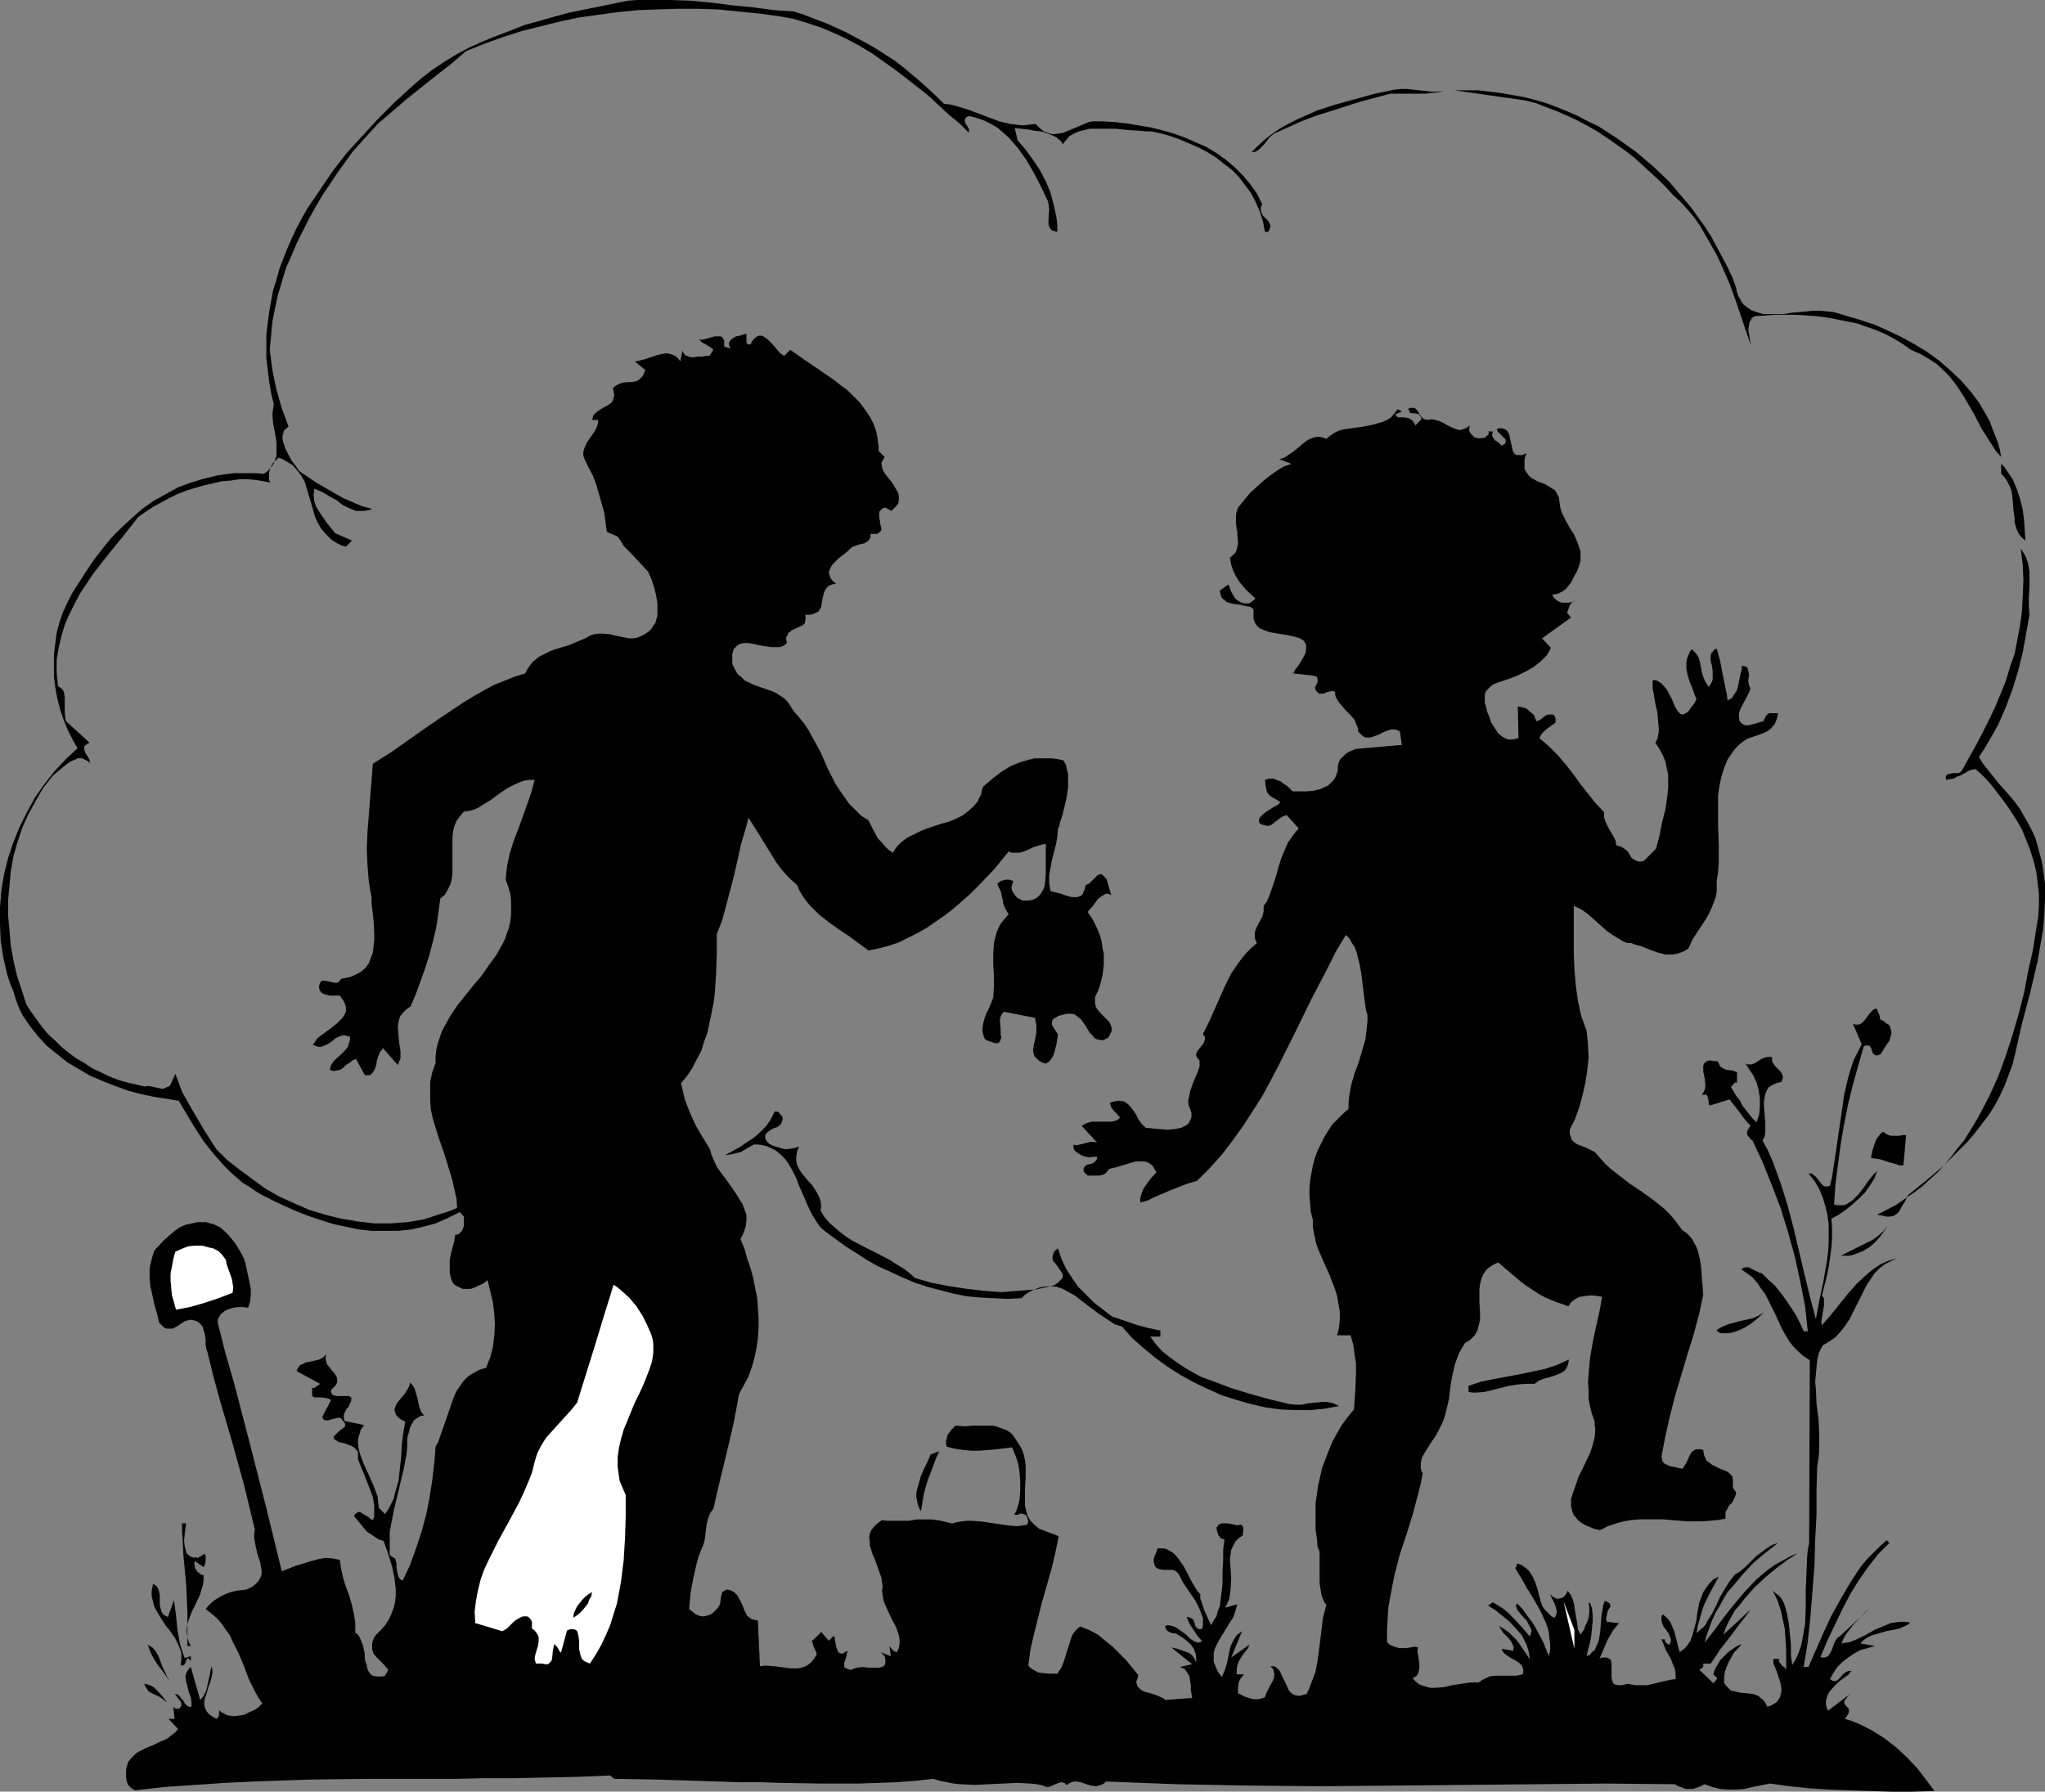 <?xml version="1.0" encoding="UTF-8" standalone="no"?>
<svg
   version="1.0"
   width="129.681mm"
   height="113.629mm"
   id="svg19"
   sodipodi:docname="Kids with Turtle.wmf"
   xmlns:inkscape="http://www.inkscape.org/namespaces/inkscape"
   xmlns:sodipodi="http://sodipodi.sourceforge.net/DTD/sodipodi-0.dtd"
   xmlns="http://www.w3.org/2000/svg"
   xmlns:svg="http://www.w3.org/2000/svg">
  <rect width="100%" height="100%" fill="#808080" stroke="none"/>
  <sodipodi:namedview
     id="namedview19"
     pagecolor="#ffffff"
     bordercolor="#000000"
     borderopacity="0.25"
     inkscape:showpageshadow="2"
     inkscape:pageopacity="0.0"
     inkscape:pagecheckerboard="0"
     inkscape:deskcolor="#d1d1d1"
     inkscape:document-units="mm" />
  <defs
     id="defs1">
    <pattern
       id="WMFhbasepattern"
       patternUnits="userSpaceOnUse"
       width="6"
       height="6"
       x="0"
       y="0" />
  </defs>
  <path
     style="fill:#000000;fill-opacity:1;fill-rule:evenodd;stroke:none"
     d="m 190.203,2.747 2.586,0.808 2.424,0.969 2.586,0.969 2.586,1.131 2.424,1.131 2.424,1.293 2.424,1.293 2.262,1.293 4.525,2.908 2.101,1.616 2.101,1.777 1.939,1.616 1.939,1.777 1.939,1.777 1.778,1.777 1.454,0.162 1.293,0.323 2.747,0.808 5.171,1.939 2.586,0.969 1.293,0.323 1.454,0.323 1.454,0.162 1.454,0.162 1.454,-0.162 1.616,-0.162 0.97,0.969 0.97,0.808 0.97,0.323 0.97,0.323 h 0.808 l 0.97,-0.162 0.97,-0.162 1.131,-0.485 1.939,-0.808 1.939,-0.808 1.131,-0.485 0.97,-0.162 h 0.97 1.131 l 2.909,0.162 2.909,0.323 2.909,0.485 2.909,0.485 2.747,0.646 2.747,0.808 2.747,0.969 2.586,1.131 2.586,1.131 2.424,1.454 2.262,1.616 2.101,1.777 1.939,1.939 1.778,2.1 1.616,2.262 1.293,2.585 -0.323,0.646 v 0.485 0.485 l 0.162,0.485 0.323,0.646 0.646,0.646 0.646,0.646 0.323,0.646 0.162,0.323 v 0.485 l -0.162,0.485 -0.323,0.646 h -0.808 l -0.485,-2.585 -0.808,-2.424 -0.97,-2.262 -1.131,-2.1 -1.454,-1.939 -1.454,-1.939 -1.616,-1.616 -1.939,-1.454 -1.778,-1.454 -2.101,-1.293 -2.101,-1.131 -2.262,-0.969 -2.262,-0.969 -2.262,-0.808 -2.262,-0.646 -2.262,-0.485 h -1.293 l -1.454,-0.162 -2.909,-0.162 -3.07,-0.323 h -3.232 -2.909 l -1.293,0.323 -1.293,0.323 -1.131,0.485 -1.131,0.646 -0.808,0.969 -0.808,0.969 -0.323,-0.646 -1.131,-0.969 -0.646,-0.323 -1.454,-0.646 -1.616,-0.485 -1.616,-0.162 -1.616,-0.323 -1.616,-0.162 -1.454,-0.162 0.646,2.908 1.939,2.262 1.778,2.424 1.616,2.424 1.454,2.747 1.131,2.747 0.808,3.07 0.323,1.454 0.323,1.616 0.162,1.616 v 1.616 l -0.646,-0.162 -0.485,-0.162 -0.323,-0.162 -0.323,-0.485 -0.162,-0.323 -0.162,-0.485 V 52.673 l 0.162,-2.585 -0.162,-1.293 -0.162,-0.646 -0.323,-0.646 -1.454,-3.07 -1.616,-3.07 -1.778,-3.07 -1.939,-2.747 -1.131,-1.293 -1.131,-1.293 -1.293,-1.131 -1.293,-1.131 -1.616,-0.969 -1.616,-0.808 -1.778,-0.646 -1.939,-0.485 -0.323,0.162 -0.323,0.162 -0.323,0.485 v 0.485 l 0.162,0.485 0.323,0.485 0.162,0.323 0.323,0.485 v 0.485 0.485 l -2.262,-2.262 -2.586,-2.1 -4.848,-4.524 -5.333,-4.201 -2.747,-2.1 -2.747,-1.939 -2.747,-1.939 -2.909,-1.777 -3.07,-1.616 -3.07,-1.454 -3.07,-1.293 -3.394,-1.131 -3.232,-0.969 -3.555,-0.646 -4.848,-0.646 -4.848,-0.485 -4.848,-0.485 -4.848,-0.162 h -4.848 l -4.848,0.162 -4.686,0.162 -4.848,0.485 -4.686,0.646 -4.686,0.646 -4.525,0.969 -4.525,1.131 -4.525,1.131 -4.525,1.454 -4.525,1.616 -4.363,1.777 -3.394,2.908 -3.717,2.908 -7.11,5.655 -3.555,3.07 -3.394,2.908 -3.07,3.393 -1.454,1.616 -1.454,1.616 -3.717,5.17 -3.555,5.332 -1.616,2.747 -1.616,2.908 -1.454,2.908 -1.454,2.908 -1.293,3.07 -1.293,2.908 -0.97,3.231 -0.97,3.231 -0.646,3.07 -0.646,3.231 -0.323,3.393 -0.323,3.393 0.323,2.424 0.323,2.424 0.485,2.424 0.485,2.262 1.293,4.524 1.616,4.362 -0.646,0.485 -0.485,0.485 -0.162,0.646 -0.162,0.646 v 0.646 l 0.162,0.808 0.485,1.454 0.808,1.616 0.808,1.454 0.97,1.293 0.808,1.131 4.04,2.747 4.202,2.424 2.262,1.293 2.262,0.969 2.262,0.969 2.424,0.646 -0.97,0.323 -1.131,0.162 h -0.808 -0.97 l -0.808,-0.323 -0.808,-0.323 -1.616,-0.808 -1.454,-1.131 -1.778,-0.969 -1.616,-0.969 -1.939,-0.808 v 0.808 l -0.162,0.646 0.162,1.454 0.485,1.454 0.808,1.293 0.97,1.454 0.808,1.131 1.939,2.424 4.04,1.777 -1.454,1.454 -1.131,-0.323 -0.97,-0.485 -0.808,-0.485 -0.646,-0.485 -1.293,-1.293 -1.131,-1.293 -0.808,-1.454 -0.646,-1.454 -0.97,-3.393 -0.97,-3.231 -0.485,-1.616 -0.808,-1.454 -0.97,-1.293 -1.131,-1.293 -0.808,-0.485 -0.808,-0.485 -0.808,-0.485 -0.97,-0.323 -0.646,0.646 -0.646,0.646 -0.485,0.808 -0.323,0.808 -0.162,0.808 v 0.808 0.808 l 0.323,0.646 -1.616,-0.323 -1.939,-0.323 -1.939,-0.162 h -1.939 l -2.101,0.323 -2.101,0.162 -2.101,0.485 -2.101,0.485 -2.262,0.646 -2.101,0.646 -2.101,0.808 -1.939,0.969 -2.101,1.131 -1.778,0.969 -1.939,1.293 -1.616,1.131 -3.555,4.524 -3.555,4.362 -3.555,4.524 -1.616,2.424 -1.616,2.424 -1.293,2.424 -1.293,2.585 -1.131,2.585 -0.808,2.747 -0.646,2.747 -0.485,2.908 v 1.454 1.616 l 0.162,1.616 0.162,1.616 0.485,0.323 0.485,0.323 0.323,0.485 0.162,0.485 0.162,1.131 v 1.131 1.293 1.293 l 0.162,1.131 v 0.485 l 0.323,0.485 5.494,5.009 -0.485,0.162 -0.323,0.323 -0.323,0.162 -0.162,0.323 v 0.646 l 0.162,0.646 0.808,1.293 0.323,0.646 v 0.646 l -0.485,-0.485 -0.646,-0.323 -0.646,-0.323 h -0.646 -0.485 l -0.646,0.323 -1.131,0.485 -1.131,0.808 -2.101,1.777 -0.97,0.808 -2.262,2.908 -1.778,3.07 -1.778,3.231 -1.454,3.231 -1.131,3.393 -0.97,3.393 -0.646,3.555 -0.323,3.555 -0.323,3.555 v 3.555 l 0.323,3.555 0.323,3.716 0.646,3.555 0.808,3.555 1.131,3.393 1.131,3.555 1.131,1.777 1.293,1.777 1.293,1.777 1.454,1.777 1.616,1.454 1.616,1.616 1.778,1.454 1.778,1.293 1.939,1.131 1.939,1.293 2.101,0.969 1.939,0.969 2.101,0.808 2.262,0.646 2.101,0.485 2.101,0.485 0.808,-0.162 0.808,0.162 1.454,0.323 0.808,0.162 h 0.646 l 0.646,-0.323 0.808,-0.323 1.293,-2.908 0.808,2.1 0.808,2.262 1.293,2.262 1.293,2.262 2.747,4.686 2.909,4.524 2.586,2.585 2.909,2.262 3.07,2.262 3.07,2.262 3.394,1.939 3.555,1.616 3.717,1.616 3.717,1.131 3.878,0.969 3.878,0.646 4.04,0.485 h 4.04 l 1.939,-0.162 2.101,-0.162 1.939,-0.323 1.939,-0.323 1.939,-0.646 1.939,-0.646 2.101,-0.646 1.939,-0.808 -0.162,-2.262 -0.485,-2.1 -0.485,-2.262 -0.646,-2.1 -1.293,-4.201 -1.454,-4.201 -0.646,-2.1 -0.646,-2.1 -0.485,-2.262 -0.162,-2.1 v -2.262 -2.262 l 0.485,-2.262 0.808,-2.262 v -1.616 l 0.162,-1.454 0.323,-1.454 0.485,-1.454 0.485,-1.454 0.646,-1.293 1.454,-2.585 1.616,-2.424 1.939,-2.424 1.939,-2.424 1.939,-2.262 1.778,-2.585 1.778,-2.424 1.454,-2.585 0.646,-1.293 0.485,-1.454 0.485,-1.293 0.323,-1.616 0.162,-1.454 v -1.454 -1.777 l -0.162,-1.616 -0.485,-1.777 -0.646,-1.777 0.162,-1.777 0.162,-1.454 0.646,-3.07 0.97,-3.07 1.131,-2.908 2.101,-5.817 0.97,-2.908 0.808,-2.908 h -1.293 l -1.131,0.162 -0.97,0.323 -1.131,0.485 -1.939,0.969 -1.939,1.293 -1.939,1.454 -2.101,1.293 -0.97,0.646 -1.131,0.485 -1.131,0.323 -1.293,0.162 -0.97,1.131 -0.808,1.131 -0.485,1.131 -0.323,1.293 -0.162,1.454 v 1.454 5.817 1.454 l -0.162,1.293 -0.323,1.293 -0.646,1.293 -0.646,1.131 -1.131,0.969 -0.485,3.555 -0.485,3.393 -0.808,3.393 -0.808,3.07 -0.97,3.07 -1.131,3.231 -1.131,3.07 -1.293,3.07 -1.131,0.808 -0.646,0.646 -0.646,0.808 -0.323,0.808 -0.162,0.808 -0.162,0.969 0.162,1.939 0.162,1.939 0.323,1.939 v 0.969 0.808 l -0.323,0.808 -0.323,0.808 -3.555,-4.039 -0.323,0.485 -0.323,0.323 -0.485,1.131 -0.323,0.969 -0.162,1.131 -0.323,0.969 -0.485,0.808 -0.323,0.323 -0.323,0.323 h -0.646 -0.646 l -2.101,-3.878 -0.808,0.323 -0.808,0.646 -0.808,0.485 -0.646,0.646 -0.646,0.485 -0.808,0.162 -0.808,0.162 -0.485,-0.162 -0.485,-0.162 0.162,-0.485 0.162,-0.646 0.646,-0.969 1.778,-1.616 0.808,-0.808 0.808,-0.969 0.323,-1.131 0.162,-0.485 v -0.808 l -0.646,-0.162 -0.646,-0.162 h -0.485 l -0.485,0.162 -1.131,0.485 -0.97,0.808 -0.97,0.646 -1.131,0.485 -0.485,0.162 h -0.646 l -0.485,-0.162 -0.808,-0.323 0.485,-0.646 0.485,-0.808 0.808,-0.646 0.646,-0.485 1.778,-1.293 1.616,-1.293 0.646,-0.646 0.646,-0.646 0.485,-0.808 0.323,-0.646 v -0.969 l -0.162,-0.808 -0.485,-0.969 -0.485,-0.646 -0.323,-0.485 h -2.424 l -0.646,-0.162 -0.646,-0.162 -0.646,-0.323 -0.485,-0.646 -0.162,-0.808 0.162,-0.646 0.162,-0.323 0.162,-0.323 0.323,-0.162 h 0.646 l 1.616,0.323 0.808,0.162 h 0.485 l 0.323,-0.162 0.323,-0.323 0.323,-0.485 0.97,-0.162 0.808,-0.162 0.97,-0.323 0.646,-0.323 1.293,-0.646 1.131,-0.969 0.808,-1.131 0.485,-1.293 0.485,-1.293 0.162,-1.454 0.162,-1.454 v -1.616 l -0.162,-3.07 -0.162,-1.454 -0.162,-1.454 -0.162,-1.454 v -1.293 l -0.323,-1.777 -0.323,-1.939 -0.323,-3.878 -0.162,-4.039 0.162,-4.039 0.646,-8.24 0.323,-4.039 0.323,-4.039 4.363,-2.747 4.363,-3.07 4.363,-3.07 4.525,-3.07 4.363,-2.908 2.424,-1.454 2.262,-1.293 2.424,-1.293 2.424,-0.969 2.424,-0.969 2.586,-0.808 0.485,-0.969 0.646,-0.969 0.646,-0.808 0.808,-0.646 0.808,-0.646 0.97,-0.485 1.939,-0.969 4.202,-1.293 1.939,-0.808 1.939,-0.808 1.131,-0.646 0.97,-0.323 1.131,-0.162 h 0.97 l 1.778,0.162 1.939,0.485 1.778,0.323 0.808,0.162 h 0.97 l 0.97,-0.162 0.808,-0.323 0.97,-0.485 0.97,-0.646 0.646,-0.646 0.485,-0.808 0.485,-0.646 0.485,-1.777 v -0.969 -1.939 l -0.323,-1.939 -0.485,-1.939 -0.646,-1.939 -0.808,-1.777 -1.939,-2.1 -1.939,-2.1 -1.939,-1.939 -0.646,-1.131 -0.808,-1.131 -2.586,-1.131 -0.323,-2.262 -0.323,-2.424 -0.646,-2.262 -0.646,-2.262 -0.646,-2.262 -0.808,-2.1 -1.131,-2.1 -0.97,-2.1 -0.162,-0.646 v -0.646 l 0.162,-0.646 0.162,-0.485 0.485,-1.131 1.454,-2.1 0.646,-0.969 0.485,-1.131 0.162,-0.646 v -0.646 h -1.454 l 0.162,-0.485 0.162,-0.646 0.323,-0.323 0.485,-0.485 0.97,-0.646 1.131,-0.646 1.131,-0.646 0.323,-0.323 0.323,-0.485 0.162,-0.646 0.162,-0.646 -0.162,-0.808 -0.162,-0.808 0.485,-0.485 0.485,-0.323 1.131,-0.485 1.131,-0.162 h 0.97 l 1.131,-0.162 0.485,-0.162 0.485,-0.323 0.323,-0.323 0.485,-0.485 0.323,-0.646 0.323,-0.808 -2.586,-2.1 h 0.485 l 0.646,-0.162 1.293,-0.323 1.454,-0.485 1.454,-0.485 1.454,-0.323 0.808,-0.162 0.808,0.162 0.646,0.162 0.646,0.323 0.646,0.485 0.646,0.808 0.485,-2.585 0.162,0.485 0.323,0.323 0.162,0.323 0.485,0.162 0.808,0.323 h 0.808 l 0.97,-0.162 h 0.97 l 0.97,-0.162 h 0.808 l 0.97,-1.454 -0.323,-0.323 -0.485,-0.323 -0.97,-0.646 -0.97,-0.485 -0.485,-0.485 -0.323,-0.323 0.323,0.162 h 0.485 l 0.808,-0.162 1.131,-0.323 1.131,-0.323 h 0.97 0.323 l 0.485,0.162 0.162,0.323 0.323,0.485 v 0.485 0.969 l 1.454,0.485 -0.162,-0.485 -0.162,-0.485 v -0.323 l 0.162,-0.323 0.323,-0.485 0.646,-0.485 0.646,-0.323 0.808,-0.162 1.616,-0.485 v 0.808 0.969 0.323 l 0.162,0.323 0.323,0.162 h 0.485 l 0.485,-0.969 0.485,-0.485 0.646,-0.485 0.485,-0.162 h 0.485 l 0.485,0.162 0.485,0.323 0.485,0.323 1.131,1.131 0.97,1.131 0.97,1.131 0.485,0.323 0.485,0.323 1.454,-1.454 1.616,1.131 1.616,1.131 3.555,2.424 3.555,2.424 1.616,1.293 1.778,1.293 1.454,1.454 1.454,1.454 1.293,1.777 1.131,1.616 0.97,1.939 0.646,1.939 0.323,2.1 0.162,1.131 v 1.131 l 1.454,1.454 -0.485,0.808 -0.323,0.646 0.162,0.808 0.162,0.808 0.485,0.808 0.485,0.646 1.293,1.616 0.97,1.616 0.485,0.808 0.162,0.808 v 0.969 l -0.162,0.808 -0.646,0.808 -0.485,0.485 -0.485,0.485 -1.454,-0.808 -0.646,0.162 -0.485,0.485 -0.323,0.323 v 0.485 0.485 0.646 l 0.162,0.485 v 0.646 l 0.323,1.131 v 0.485 l -0.162,0.323 -0.323,0.323 -0.485,0.323 h -0.646 -0.97 v 0.808 l -0.485,0.808 -0.485,0.323 -0.485,0.323 -1.454,0.323 -0.808,0.323 -0.485,0.162 -0.485,0.323 -0.485,0.485 -1.131,0.969 -1.293,0.969 -1.131,1.131 -0.485,0.485 -0.323,0.646 -0.323,0.646 -0.162,0.646 0.162,0.485 0.323,0.808 0.485,0.646 0.808,0.646 -0.97,0.162 -0.808,0.323 -0.485,0.485 -0.323,0.485 -0.323,0.646 -0.162,0.646 -0.323,1.454 -0.162,1.293 -0.646,1.131 -0.646,0.323 -0.646,0.323 -0.808,0.162 h -1.131 l 0.162,0.808 -0.162,0.646 v 0.485 l -0.323,0.323 -0.323,0.323 -0.485,0.162 -0.97,0.485 -1.131,0.485 -0.323,0.323 -0.485,0.323 -0.162,0.485 -0.323,0.485 v 0.646 l 0.162,0.808 -0.808,0.646 -0.808,0.323 h -0.97 -1.131 l -2.262,-0.323 -2.262,-0.485 -0.97,-0.162 h -0.97 l -0.97,0.162 -0.646,0.323 -0.646,0.646 -0.323,0.323 -0.162,0.646 -0.162,0.485 v 0.808 0.808 0.808 l 0.646,1.293 0.646,1.131 0.97,0.808 0.808,0.808 1.131,0.485 0.97,0.485 4.202,1.454 1.131,0.485 0.97,0.646 0.97,0.646 0.808,0.808 0.646,0.969 0.808,1.293 1.293,1.454 1.293,1.616 0.97,1.454 0.97,1.777 1.939,3.555 1.616,3.716 1.778,3.555 1.131,1.777 1.131,1.616 1.131,1.616 1.454,1.454 1.454,1.454 1.778,1.131 1.131,2.262 1.131,2.1 0.808,0.808 0.808,0.969 0.808,0.808 1.131,0.808 0.97,-1.454 1.131,-1.131 1.293,-0.969 1.616,-0.808 1.616,-0.808 1.616,-0.646 3.394,-1.131 1.778,-0.485 1.616,-0.646 1.616,-0.808 1.293,-0.969 1.293,-1.131 1.131,-1.293 0.323,-0.808 0.485,-0.808 0.162,-0.969 0.323,-0.969 2.262,-1.939 2.101,-1.616 2.101,-1.293 2.262,-0.969 1.131,-0.323 1.131,-0.323 1.293,-0.323 h 1.293 1.293 1.454 l 1.454,0.162 1.454,0.323 0.646,1.131 0.162,0.969 0.323,1.131 v 1.131 2.1 l -0.323,2.262 -0.485,2.1 -0.485,2.1 -0.646,1.939 -0.162,0.808 -0.323,0.808 -0.162,1.939 -0.323,1.777 -0.97,3.716 -0.323,1.777 -0.323,1.777 v 1.939 l 0.162,0.969 0.162,0.969 1.293,0.323 1.293,0.323 1.293,0.485 1.293,0.323 h 1.131 l 0.485,-0.162 0.485,-0.162 0.485,-0.485 0.162,-0.485 0.323,-0.808 0.162,-0.808 0.808,-0.323 0.646,-0.646 0.485,-0.485 0.485,-0.485 0.485,-0.485 0.646,-0.162 h 0.323 l 0.323,0.323 0.323,0.323 0.485,0.485 1.131,3.878 -0.323,-0.162 -0.485,-0.162 h -0.485 l -0.323,0.162 -0.808,0.485 -0.808,0.646 -1.293,1.777 -0.646,0.646 -0.485,0.646 0.808,1.131 0.646,1.131 0.646,1.293 0.485,1.131 0.485,1.293 0.323,1.293 0.162,1.293 0.323,1.454 v 2.585 l -0.162,1.293 -0.162,1.293 -0.323,1.293 -0.323,1.293 -0.485,1.293 -0.646,1.293 v 0.808 0.646 l 0.162,0.808 0.323,0.646 0.97,1.131 0.97,0.969 0.97,0.969 0.323,0.646 0.162,0.485 0.162,0.646 -0.162,0.646 -0.323,0.646 -0.485,0.808 -0.485,0.162 -0.485,0.323 h -0.808 l -0.808,-0.162 -0.646,-0.323 -0.485,-0.646 -0.646,-0.646 -0.485,-0.808 -0.485,-0.808 -1.131,-1.616 -0.646,-0.485 -0.808,-0.646 -0.97,-0.162 h -0.97 l -0.646,0.162 -0.646,0.162 -0.646,0.162 -0.808,0.485 -0.323,0.162 -0.323,0.323 -0.162,0.485 v 0.646 l 0.323,0.646 0.323,0.485 0.323,0.485 0.323,0.485 0.162,0.323 -0.162,0.969 -0.162,1.131 -0.485,1.939 -0.323,0.969 -0.485,0.808 -0.485,0.646 -0.808,0.485 -0.97,-0.323 -0.808,-0.485 -0.485,-0.485 -0.485,-0.485 -0.162,-0.646 -0.162,-0.646 0.162,-1.293 0.323,-1.454 0.323,-1.616 v -1.777 l -0.162,-0.808 -0.162,-0.969 -7.434,-1.454 -0.485,0.485 -0.323,0.646 -0.162,0.646 v 0.646 l 0.162,1.616 v 1.454 l 0.162,0.646 -0.162,0.485 -0.162,0.485 -0.323,0.323 -0.485,0.162 -0.646,-0.162 -0.97,-0.323 -0.485,-0.162 -0.646,-0.323 -0.323,-0.646 -0.162,-0.646 -0.162,-0.646 v -0.485 l 0.162,-1.293 0.323,-1.293 0.485,-1.293 0.646,-1.293 0.485,-1.131 0.485,-1.293 0.162,-2.585 v -2.747 l -0.162,-2.585 v -2.585 l 0.162,-2.585 0.323,-1.293 0.323,-1.293 0.485,-1.131 0.646,-1.131 0.808,-0.969 0.97,-1.131 -0.485,-0.646 -0.485,-0.969 -0.323,-0.808 -0.162,-0.969 -0.485,-2.1 -0.485,-0.969 -0.323,-0.808 0.808,-0.646 1.131,-0.323 h 0.485 0.485 l 0.485,0.162 0.485,0.162 -0.323,0.808 -0.162,0.808 0.162,0.646 0.323,0.646 0.485,0.646 0.485,0.485 0.646,0.323 0.485,0.323 h 1.293 l 1.131,-0.162 0.808,-0.323 0.808,-0.646 0.485,-0.646 0.485,-0.808 0.323,-0.808 0.162,-1.131 0.162,-2.1 v -2.1 -0.969 -1.131 -1.777 -0.969 l -0.97,0.162 -1.131,0.323 -0.485,0.162 -0.485,0.162 -0.97,0.485 -1.131,0.485 -1.131,0.323 h -1.293 -0.646 l -0.646,-0.323 -3.555,4.362 -3.717,3.878 -1.939,1.939 -4.04,3.555 -2.101,1.616 -4.202,2.908 -2.262,1.293 -2.262,1.131 -2.262,1.131 -2.424,0.808 -2.424,0.646 -2.424,0.485 -2.424,-1.777 -2.424,-1.777 -2.424,-1.616 -2.262,-1.616 -2.262,-1.777 -2.101,-2.1 -0.97,-1.131 -0.808,-1.131 -0.808,-1.293 -0.646,-1.454 -1.939,-1.777 -1.616,-1.777 -1.454,-1.939 -1.293,-2.1 -2.586,-4.201 -2.747,-4.362 -0.808,3.07 -0.97,3.231 -0.808,3.716 -0.808,3.555 -1.939,7.432 -0.97,3.555 -1.293,3.393 v 4.686 l -0.162,4.686 -0.323,4.847 -0.323,2.424 -0.485,2.424 -0.485,2.262 -0.485,2.262 -0.808,2.262 -0.646,2.1 -1.131,2.1 -0.97,1.939 -1.293,1.939 -1.454,1.777 0.485,2.1 0.485,1.939 0.808,2.1 0.808,1.939 0.97,2.1 1.131,1.939 2.262,3.716 0.323,1.293 0.646,1.454 0.646,1.454 0.808,1.131 1.939,2.585 1.778,2.585 0.808,1.293 0.808,1.293 0.485,1.293 0.485,1.293 v 1.293 l -0.162,1.454 -0.485,1.454 -0.323,0.808 -0.485,0.808 0.97,2.262 0.646,2.424 0.808,2.262 0.646,2.424 0.485,2.424 0.485,2.424 0.162,2.262 0.162,2.424 v 2.424 l -0.162,2.424 -0.323,2.262 -0.485,2.424 -0.646,2.262 -0.808,2.262 -1.131,2.1 -1.131,2.1 -0.646,3.555 -0.646,3.393 -1.616,6.948 -1.616,6.625 -1.616,6.948 -0.808,1.131 -0.485,1.293 -0.323,1.293 -0.162,1.293 -0.162,1.293 -0.162,1.293 -0.323,1.131 -0.485,1.131 -0.646,1.616 -0.485,1.777 -0.808,3.555 -0.646,3.555 -0.323,3.716 0.808,0.646 0.808,0.646 0.808,0.323 0.97,0.162 0.808,-0.162 0.97,-0.323 0.646,-0.485 0.808,-0.808 0.485,-0.646 0.323,-0.646 0.162,-1.454 0.162,-0.646 0.162,-0.646 0.485,-0.323 0.323,-0.162 0.323,-0.162 0.808,0.162 0.646,0.323 0.485,0.323 0.485,0.485 0.646,1.131 0.646,1.293 0.485,1.293 0.646,1.293 0.646,0.485 0.485,0.323 0.646,0.162 0.808,0.162 0.485,10.987 0.97,-0.162 h 0.808 l 1.939,0.162 3.555,0.485 h 1.778 l 0.97,-0.162 0.808,-0.323 0.646,-0.323 0.808,-0.646 0.646,-0.808 0.646,-0.969 v -0.485 l -0.323,-0.646 -0.485,-1.131 -0.162,-0.646 -0.162,-0.323 0.162,-0.323 0.323,-0.162 1.778,-1.777 1.778,2.1 0.97,-0.969 0.162,-0.162 0.162,0.162 0.162,0.162 v 0.485 l 0.162,0.808 0.162,0.969 0.323,0.808 0.162,0.485 0.323,0.162 0.323,0.162 h 0.485 l 0.485,-0.323 0.646,-0.323 -0.162,0.646 -0.162,0.808 -0.485,1.454 v 0.646 0.323 l 0.162,0.162 0.323,0.162 0.323,0.162 0.485,0.162 h 0.485 l 0.646,-0.323 0.646,-0.162 1.293,-0.162 1.454,0.162 h 1.293 1.293 l 0.485,-0.162 0.485,-0.162 0.323,-0.323 0.162,-0.485 v -0.808 l -0.162,-0.808 -0.97,-0.969 2.424,0.969 -0.323,-2.424 0.808,0.969 0.485,0.323 0.485,0.162 0.485,-0.969 0.162,-0.969 v -1.131 l -0.162,-0.969 -0.323,-0.969 -0.323,-0.969 -0.97,-1.777 -0.97,-2.1 -0.808,-1.777 -0.323,-0.969 -0.162,-1.131 -0.162,-0.969 0.162,-0.969 -0.162,-1.131 -0.162,-1.131 -0.808,-2.262 -0.808,-2.262 -0.485,-0.969 -0.323,-1.131 -0.323,-0.969 v -0.969 l -0.162,-0.969 0.162,-0.969 0.323,-0.808 0.646,-0.808 0.808,-0.808 1.131,-0.808 1.293,0.162 h 1.131 2.101 1.939 l 1.778,-0.323 h 1.778 1.939 l 1.131,0.162 1.131,0.162 1.293,0.323 1.293,0.323 1.131,-0.323 1.131,-0.162 1.293,-0.162 h 1.131 l 2.262,0.162 2.262,0.323 4.363,0.646 2.101,0.162 1.131,-0.162 1.131,-0.162 0.162,-0.323 0.162,-0.485 -0.162,-0.646 -0.162,-0.485 -0.323,-0.485 -0.485,-0.162 -0.646,-0.162 -0.646,0.323 h -0.97 l 0.485,-0.808 0.323,-0.969 0.485,-1.777 0.162,-2.1 v -2.262 l -0.162,-2.262 -0.323,-2.1 -0.646,-1.939 -0.808,-1.939 -3.878,0.485 -1.939,0.162 -1.939,0.162 h -1.939 l -1.939,-0.162 -2.101,-0.323 -1.939,-0.485 -0.162,-0.646 V 345.444 l 0.162,-0.646 0.162,-0.808 0.485,-0.646 0.485,-0.646 0.485,-0.485 0.485,-0.485 2.262,0.162 2.262,-0.162 h 2.101 2.101 l 0.97,0.162 0.808,0.323 0.97,0.323 0.808,0.323 0.808,0.485 0.646,0.646 0.646,0.969 0.646,0.969 0.808,1.293 0.485,1.293 0.323,1.454 0.162,1.454 v 2.747 l -0.162,2.747 v 2.747 1.293 l 0.323,1.293 0.323,1.131 0.646,1.131 0.97,0.969 1.131,0.969 4.686,1.777 -0.808,4.039 -0.97,4.039 -2.262,7.917 -0.97,3.878 -0.97,3.878 -0.808,3.555 -0.485,3.716 0.646,0.646 0.808,0.485 0.808,0.485 0.97,0.162 1.778,0.162 h 1.939 l 0.97,-1.454 0.646,-1.616 0.485,-1.616 0.97,-3.07 0.485,-1.454 0.323,-0.485 0.485,-0.646 0.485,-0.485 0.646,-0.485 2.101,0.808 2.101,1.131 1.778,1.454 1.778,1.454 1.616,1.616 1.616,1.616 2.909,3.555 -0.162,0.808 -0.323,0.808 0.162,0.646 0.162,0.485 0.323,0.323 0.485,0.485 0.97,0.485 1.293,0.323 1.454,0.485 1.131,0.485 0.646,0.323 0.323,0.323 6.464,-0.485 -0.162,-0.969 -0.162,-0.969 v -1.131 l -0.162,-0.969 -0.162,-1.131 -0.485,-0.808 -0.323,-0.485 -0.323,-0.485 -0.485,-0.162 -0.646,-0.323 2.909,-0.646 -5.01,-4.039 0.646,0.162 0.808,0.162 1.778,0.646 0.97,0.323 0.808,0.646 0.485,0.646 0.485,0.969 v -1.131 l -0.162,-0.969 -0.323,-0.969 -0.646,-0.969 -0.808,-0.808 -0.97,-0.808 -0.97,-0.646 -1.131,-0.646 h -0.485 -0.323 l -0.97,-0.485 -0.323,-0.323 -0.162,-0.323 -0.162,-0.323 v -0.323 l 0.646,-0.162 0.808,0.162 0.646,0.162 0.646,0.323 1.131,0.808 1.131,0.808 0.97,0.969 0.97,0.646 0.485,0.162 0.485,0.162 0.485,-0.162 0.485,-0.162 -1.131,-1.293 -0.97,-1.454 -0.97,-1.454 -0.323,-0.808 -0.323,-0.808 h 0.485 l 0.323,0.162 0.646,0.323 0.323,0.646 0.162,0.485 0.162,0.646 0.323,0.323 0.485,0.323 h 0.485 l 0.323,-0.162 0.162,-0.808 v -0.969 -0.808 l -0.323,-0.808 -0.646,-1.616 -0.808,-1.616 -2.101,-3.07 -0.97,-1.454 -0.808,-1.616 -0.323,-0.485 -0.323,-0.323 -0.485,-0.323 -0.485,-0.162 h -1.131 -0.97 l -0.97,-0.162 -0.485,-0.162 -0.323,-0.162 -0.323,-0.323 -0.162,-0.485 -0.162,-0.646 v -0.808 l 0.97,-2.424 h 1.131 l 0.97,0.162 0.808,0.485 0.808,0.485 0.646,0.646 0.646,0.808 1.131,1.616 0.97,1.777 0.97,1.939 0.97,1.616 0.485,0.808 0.646,0.646 v 0.969 l 0.323,0.969 0.646,1.939 0.808,1.777 0.808,1.777 0.646,-1.131 0.646,-0.969 0.323,-1.293 0.485,-1.131 0.323,-2.585 0.323,-2.747 v -2.908 l 0.162,-2.747 v -2.585 l 0.323,-2.424 -0.485,-0.162 -0.485,-0.162 -0.162,-0.323 -0.323,-0.323 -0.323,-0.969 -0.162,-0.969 0.323,-0.323 0.162,-0.323 0.808,-0.323 h 0.646 0.808 l 1.616,0.323 0.646,0.162 0.808,-0.162 0.323,0.162 0.162,0.162 0.162,0.646 -0.162,1.616 -0.97,0.646 -0.808,0.808 -0.485,0.969 -0.485,0.969 -0.162,1.131 -0.162,1.131 0.162,2.262 0.162,2.424 -0.162,2.585 -0.162,1.131 -0.162,1.131 -0.485,1.131 -0.485,0.969 2.909,-0.808 -0.323,1.131 -0.323,1.131 -0.485,1.131 -0.646,0.969 -1.293,2.1 -1.293,2.1 -0.485,0.969 -0.485,0.969 -0.323,1.131 v 1.131 0.969 l 0.485,1.293 0.485,1.131 0.97,1.293 0.646,-1.454 0.485,-1.454 0.323,-1.454 0.323,-1.616 0.323,-1.454 0.646,-1.293 0.808,-1.293 0.646,-0.485 0.646,-0.485 -2.586,6.301 4.363,-3.07 -0.323,0.808 -0.646,0.808 -0.646,0.808 -0.485,0.808 -0.485,0.808 -0.323,0.969 -0.162,0.969 v 1.131 h 1.778 l -0.808,0.969 -0.485,0.969 -0.162,1.293 v 1.293 l 1.616,0.808 1.454,0.485 0.808,0.162 h 0.808 l 0.808,-0.162 0.97,-0.323 0.323,-0.969 0.485,-0.969 0.485,-0.969 0.485,-0.808 0.323,-0.808 0.162,-0.969 -0.162,-0.485 v -0.485 l -0.323,-0.485 -0.485,-0.485 h 0.808 l 0.485,0.162 0.485,0.485 0.485,0.485 0.646,1.454 0.808,1.616 0.646,1.454 0.485,0.646 0.646,0.485 0.485,0.162 0.808,0.162 0.808,-0.162 1.131,-0.323 0.646,-1.454 0.485,-1.293 0.97,-2.585 0.485,-2.585 0.323,-2.424 0.646,-5.17 0.323,-2.747 0.808,-3.07 -0.485,-0.646 -0.323,-0.808 -0.323,-0.808 -0.162,-0.969 -0.323,-1.939 v -1.939 -1.939 -1.777 -1.777 l -0.162,-0.646 -0.323,-0.646 -0.162,-2.1 -0.323,-2.1 v -2.1 -2.1 -2.1 l 0.323,-2.1 0.323,-2.262 0.485,-2.1 0.485,-2.1 0.808,-2.1 0.808,-2.1 0.808,-1.939 1.131,-2.1 1.131,-1.939 1.454,-1.939 1.454,-1.777 0.323,-4.524 0.162,-4.201 v -2.262 l -0.323,-2.1 -0.323,-2.424 -0.646,-2.262 h -3.232 l 0.485,-1.939 0.162,-1.939 v -1.777 l -0.323,-1.939 -0.323,-1.777 -0.485,-1.616 -1.293,-3.393 -1.454,-3.231 -1.454,-3.393 -0.485,-1.616 -0.323,-1.616 -0.323,-1.777 v -1.777 l -0.485,-1.777 -0.162,-1.939 -0.162,-1.939 v -1.777 l 0.162,-1.939 0.323,-1.777 0.323,-1.777 0.485,-1.777 0.646,-1.777 0.808,-1.616 0.808,-1.616 0.97,-1.616 0.97,-1.454 1.293,-1.293 1.293,-1.293 1.293,-1.131 v -1.616 l 0.162,-1.454 0.485,-2.747 0.808,-2.747 0.97,-2.585 0.808,-2.747 0.808,-2.747 0.162,-1.293 0.162,-1.454 0.162,-1.616 v -1.454 l -0.323,-1.131 -0.162,-0.969 -0.323,-2.424 -0.323,-2.585 -0.323,-2.747 -0.485,-2.585 -0.646,-2.585 -0.485,-1.293 -0.646,-0.969 -0.646,-1.131 -0.808,-0.808 -2.262,3.716 -1.939,3.878 -4.04,7.756 -3.878,7.917 -3.878,7.756 -1.939,3.716 -2.101,3.878 -2.262,3.555 -2.424,3.716 -2.424,3.393 -2.586,3.393 -2.909,3.231 -3.07,3.07 -1.778,0.485 -1.778,0.646 -3.232,1.293 -3.394,1.454 -1.616,0.808 -1.778,0.485 v -1.131 l 0.323,-0.969 0.323,-0.969 0.485,-0.808 1.293,-1.777 1.454,-1.616 -0.485,-0.808 -0.485,-0.808 -0.646,-0.485 -0.646,-0.323 -0.646,-0.162 h -0.646 -0.808 -0.646 l -1.616,0.485 -3.232,0.969 -1.454,0.323 -0.485,0.646 -0.485,0.485 -0.646,0.323 -0.646,0.162 h -1.454 -1.454 l -0.97,-0.969 v -0.485 -0.323 l 0.323,-0.485 0.485,-0.323 1.293,-0.323 0.485,-0.323 0.485,-0.485 0.162,-0.485 v -0.323 h -0.808 l -0.97,0.162 -0.97,-0.162 -0.97,-0.323 -0.808,-0.485 -0.646,-0.485 -0.323,-0.323 -0.162,-0.485 v -0.323 -0.485 l 0.646,0.162 0.808,-0.162 1.293,-0.323 1.293,-0.323 h 0.808 l 0.808,0.162 -3.717,-4.039 0.646,-0.323 0.646,-0.323 1.131,-0.323 h 1.293 1.293 1.131 1.131 l 1.131,-0.323 0.485,-0.323 0.323,-0.323 -0.808,-0.969 -0.646,-0.646 -0.646,-0.808 -0.162,-0.646 -0.162,-0.485 0.97,-0.323 0.97,-0.162 h 0.646 l 0.808,0.162 0.485,0.323 0.485,0.323 0.97,1.131 0.808,1.131 0.646,1.293 0.808,1.131 0.97,0.969 1.616,0.162 1.778,0.162 1.778,0.162 1.778,-0.162 0.808,-0.162 0.808,-0.162 0.646,-0.323 0.646,-0.323 0.485,-0.485 0.323,-0.646 0.323,-0.808 v -0.969 l -0.323,-0.969 -0.323,-0.808 -0.162,-0.969 0.162,-0.808 0.323,-1.616 0.485,-1.454 0.646,-1.616 0.646,-1.454 0.485,-1.454 v -0.808 -0.646 l -0.485,-0.485 -0.162,-0.323 -0.162,-0.323 v -0.485 l 0.323,-0.646 0.646,-0.808 0.646,-0.808 0.323,-0.646 0.162,-0.485 v -0.485 l -0.162,-0.323 -0.323,-0.485 1.454,-2.908 1.293,-2.908 2.586,-5.817 1.454,-2.908 1.778,-2.585 0.97,-1.293 0.97,-1.131 1.131,-1.131 1.293,-1.131 -0.323,-0.646 -0.162,-0.646 v -0.646 -0.646 l 0.323,-0.969 0.485,-0.969 0.97,-1.777 0.323,-1.293 v -0.646 -0.646 l 0.808,-1.131 0.485,-1.131 0.808,-2.262 0.808,-2.424 0.323,-1.131 0.323,-1.293 0.808,-2.424 0.97,-2.262 0.485,-1.131 0.808,-1.131 0.808,-1.131 0.97,-1.131 -2.909,-3.231 -0.808,0.323 -0.808,0.485 -0.808,0.646 -0.323,0.162 -0.323,0.323 -0.646,0.485 -0.646,0.162 h -0.485 l -0.485,-0.162 -0.646,-0.162 -0.485,-0.323 -0.162,-0.485 v -0.323 l 0.162,-0.323 0.162,-0.323 0.646,-0.646 0.808,-0.646 0.808,-0.485 0.97,-0.646 0.97,-0.485 0.646,-0.646 -1.293,-0.808 -1.131,-0.646 -0.485,-0.485 -0.323,-0.485 -0.162,-0.646 -0.162,-0.808 -0.162,-1.454 0.97,-0.323 h 0.97 l 0.808,0.323 0.97,0.323 0.808,0.646 0.808,0.485 0.808,0.808 0.485,0.485 h 3.232 l 1.778,-0.162 1.454,-0.323 1.454,-0.646 0.646,-0.323 0.646,-0.646 0.485,-0.485 0.485,-0.646 0.323,-0.808 0.323,-0.969 v -0.969 l 0.162,-0.808 0.323,-0.808 0.808,-0.808 0.646,-0.646 0.808,-0.485 0.808,-0.323 0.808,-0.323 10.989,-0.969 -0.485,-3.231 -0.646,-0.323 -0.646,-0.162 h -0.646 l -0.646,0.162 -1.293,0.485 -0.646,0.323 -0.646,0.323 -1.293,0.485 -0.646,0.162 h -0.485 -0.646 l -0.646,-0.323 -0.485,-0.485 -0.646,-0.646 v -0.808 l -0.323,-0.646 -0.485,-1.293 -0.97,-1.131 -1.131,-1.131 -0.97,-1.131 -0.808,-0.969 -0.646,-1.131 -0.162,-0.646 v -0.646 l -0.808,-0.162 -0.646,0.162 -0.646,0.162 -0.646,0.323 h -0.646 -0.485 l -0.323,-0.323 -0.323,-0.323 -0.162,-0.323 -0.162,-0.485 0.485,-0.969 0.162,-0.323 v -0.485 -0.323 l -0.162,-0.485 -0.485,-0.162 -0.646,-0.162 -4.525,-0.485 0.485,-0.969 0.646,-0.808 0.646,-0.969 0.646,-1.131 0.485,-0.969 0.162,-0.969 v -0.646 -0.485 l -0.323,-0.485 -0.323,-0.485 -0.808,-0.485 -0.97,-0.323 -2.101,-0.485 -2.101,-0.323 -1.939,-0.323 -0.97,-0.323 -0.808,-0.323 -0.808,-0.323 -0.646,-0.646 -0.485,-0.646 -0.323,-0.969 v -0.969 -1.293 l -0.323,-0.323 -0.485,-0.323 -1.131,-0.162 -1.293,-0.323 -1.454,-0.162 -1.293,-0.323 -0.485,-0.162 -0.485,-0.485 -0.485,-0.323 -0.323,-0.485 -0.162,-0.646 -0.162,-0.808 2.101,-1.454 0.646,1.777 0.485,0.808 0.485,0.808 0.646,0.485 0.808,0.485 0.808,0.162 h 1.131 l 1.454,-1.131 -2.101,-1.939 -0.97,-1.131 -0.808,-0.969 -0.808,-1.293 -0.646,-1.293 -0.485,-1.454 -0.323,-1.777 0.646,-0.485 0.646,-0.646 0.323,-0.646 0.162,-0.808 0.162,-0.646 v -0.646 l -0.162,-1.454 v -0.808 l -0.162,-0.646 -0.162,-1.616 v -1.777 l 0.162,-0.808 0.323,-0.969 1.454,-1.777 1.454,-1.777 1.616,-1.454 1.616,-1.454 1.616,-1.293 1.616,-1.131 1.616,-0.969 1.778,-0.646 v 0 l -2.909,-1.131 0.808,-0.162 0.646,-0.323 1.454,-0.969 1.293,-0.969 1.293,-1.131 1.293,-0.969 0.646,-0.323 0.808,-0.323 0.808,-0.162 h 0.646 l 0.808,0.162 0.808,0.323 0.97,-0.808 0.97,-0.646 0.97,-0.485 1.131,-0.323 2.262,-0.323 2.424,-0.323 2.424,-0.485 1.131,-0.323 1.131,-0.323 1.131,-0.485 0.97,-0.646 0.808,-0.969 0.808,-0.969 0.323,0.162 0.323,0.162 0.162,0.162 h 0.162 l -0.162,0.162 -0.485,0.162 -0.323,0.162 -0.323,0.162 h -0.162 v 0.323 l 0.162,0.162 0.323,0.323 h 0.646 0.646 l 1.293,0.162 0.485,0.323 0.485,0.323 0.323,0.485 0.323,0.646 0.162,-0.162 0.323,-0.323 0.646,-0.646 0.323,-0.323 v -0.323 l -0.162,-0.323 -0.323,-0.323 -0.162,-0.323 h -0.162 l -0.646,-0.162 h -0.808 l -0.646,-0.162 0.162,-0.323 -0.162,-0.162 -0.162,-0.162 -0.162,-0.162 0.485,-0.323 h 0.323 0.485 0.323 l 0.485,0.485 0.485,0.646 0.323,0.646 0.646,0.646 0.323,0.323 h 0.485 l 0.323,0.162 0.646,-0.162 h 0.646 l 0.646,0.162 1.131,0.323 2.424,1.293 1.131,0.485 0.485,0.162 0.646,0.162 0.485,-0.162 0.646,-0.162 0.646,-0.323 0.646,-0.485 -0.162,0.646 v 0.646 l 0.323,0.646 0.485,0.485 0.485,0.485 0.808,0.162 h 0.808 l 0.97,-0.162 0.162,-0.323 0.323,-0.162 0.323,-0.485 v -0.162 l -0.162,-0.323 h 1.131 l -0.162,0.646 v 0.485 l 0.323,0.485 0.323,0.485 0.808,0.485 0.808,0.808 0.323,-0.162 0.485,-0.323 0.162,-0.323 v -0.162 -0.485 l -0.485,-0.485 -0.485,-0.485 -0.485,-0.485 -0.485,-0.485 -0.162,-0.646 0.97,-0.162 0.646,0.162 0.646,0.323 0.323,0.323 0.323,0.646 0.162,0.646 0.646,2.908 0.162,0.646 0.323,0.485 0.485,0.323 h 0.646 0.808 l 0.323,-0.162 0.646,-0.323 -0.323,0.808 -0.162,0.808 v 0.646 0.646 0.969 l 0.485,0.808 0.485,0.646 0.646,0.646 0.646,0.323 0.808,0.485 0.97,0.323 0.808,0.323 0.808,0.485 0.808,0.485 0.808,0.485 0.485,0.808 0.485,0.969 0.162,1.293 0.162,1.131 0.323,1.131 0.485,0.969 0.485,0.969 0.97,1.777 1.131,1.777 0.808,1.939 0.323,0.969 0.323,0.969 v 1.131 1.131 l -0.323,1.131 -0.485,1.293 -0.97,1.777 -0.485,0.969 -0.646,0.808 -0.646,0.808 -0.97,0.646 -0.97,0.485 -1.293,0.162 0.323,0.646 0.485,0.485 0.646,0.485 0.808,0.323 h 0.808 0.808 l 0.97,-0.162 0.646,-0.323 -0.485,0.162 -0.323,0.323 -0.485,0.646 -0.323,0.969 -0.323,0.808 0.97,1.131 -6.949,5.009 2.101,2.262 -0.485,0.969 -0.485,0.808 -0.646,0.646 -0.808,0.808 -1.616,1.293 -1.939,1.131 -1.939,0.969 -2.101,0.808 -1.939,0.646 -1.778,0.646 -0.646,0.485 -0.485,0.485 -0.485,0.485 -0.323,0.485 -0.162,0.646 v 0.485 1.293 l 0.323,1.131 0.323,1.293 0.485,1.131 0.323,1.131 1.131,1.777 0.646,0.969 0.808,0.646 0.808,0.485 0.808,0.323 h 0.646 0.485 l 0.646,-0.162 0.646,-0.162 -0.162,-7.594 0.808,0.162 0.808,0.162 0.646,0.323 0.485,0.485 0.646,0.485 0.485,0.485 0.323,0.808 0.323,0.646 0.485,-0.162 0.485,-0.323 0.485,-0.323 0.323,-0.323 0.485,-0.323 0.485,-0.162 h 0.485 0.646 l 0.323,0.162 0.162,0.323 0.162,0.485 v 0.485 0.485 l -1.131,0.808 -1.131,0.808 -0.97,0.969 -0.323,0.485 -0.323,0.646 2.262,1.939 2.101,2.1 1.939,2.262 1.778,2.262 1.616,2.262 1.778,2.262 1.939,2.424 2.101,2.262 v 1.293 l 0.323,0.969 0.485,0.969 0.485,0.969 0.97,1.616 0.485,0.969 0.162,1.131 0.646,0.162 0.485,0.162 0.808,0.485 0.808,0.646 0.485,0.808 0.485,0.808 0.808,0.485 0.323,0.162 0.485,0.162 h 0.646 l 0.646,-0.162 2.909,-2.908 0.808,-3.07 0.646,-3.231 0.808,-3.231 0.485,-3.393 0.162,-1.616 v -1.616 -1.616 l -0.323,-1.454 -0.323,-1.616 -0.646,-1.616 -0.808,-1.454 -0.97,-1.454 0.485,-0.969 0.162,-0.808 0.162,-0.808 v -0.969 l -0.162,-1.777 -0.162,-1.939 -0.485,-2.1 -0.323,-1.939 -0.323,-1.777 v -1.939 h 0.646 l 0.485,0.162 0.808,0.485 0.808,0.808 0.646,0.808 1.131,2.1 0.808,1.939 0.485,0.808 0.485,0.646 0.323,0.323 0.646,0.162 0.323,-0.162 0.323,-0.162 0.323,-0.162 0.485,-0.485 0.323,-0.485 0.485,-0.646 0.485,-0.646 0.485,-0.969 -0.485,-1.131 -0.485,-1.454 -0.646,-1.454 -0.485,-1.616 -0.323,-1.616 v -1.616 l 0.162,-0.808 0.323,-0.808 0.323,-0.808 0.485,-0.646 0.485,0.485 0.485,0.485 0.646,0.969 0.323,1.131 0.485,2.424 0.323,1.131 0.485,1.131 0.808,1.293 0.485,-0.646 0.323,-0.646 0.162,-0.485 v -0.646 -1.293 l -0.162,-1.293 -0.323,-1.293 v -1.131 l 0.162,-0.646 0.323,-0.323 0.323,-0.485 0.646,-0.323 0.808,2.908 0.646,3.393 0.646,3.231 0.323,1.454 0.162,1.454 0.97,-0.485 0.646,-0.969 0.646,-0.969 0.323,-1.293 0.485,-2.424 0.323,-1.131 v -0.969 h 0.485 l 0.485,0.162 0.323,0.162 0.162,0.323 0.162,0.646 0.162,0.808 -0.162,0.969 v 0.808 l 0.162,0.808 0.162,0.323 0.162,0.323 -0.323,0.969 -0.485,0.969 -1.131,2.1 -0.485,0.969 -0.323,0.969 v 0.969 l 0.162,0.969 0.323,0.323 0.323,0.323 0.646,0.323 h 0.808 l 0.646,-0.162 0.646,-0.162 1.616,-0.485 0.646,-0.162 0.323,-0.646 0.162,-0.323 0.162,-0.323 0.485,-0.485 0.323,-0.162 h 0.485 1.616 l -0.162,0.808 -0.162,0.646 -0.485,1.131 -0.808,0.969 -0.97,0.808 -1.131,0.485 -1.293,0.485 -2.424,0.808 -0.97,0.646 -0.97,0.808 -0.808,0.808 -0.646,0.808 -0.646,0.969 -0.646,0.969 -0.808,1.939 -0.646,2.1 -0.485,2.262 -0.323,2.262 v 2.262 4.847 l 0.162,4.686 v 4.524 l -0.162,2.1 -0.323,2.1 v 1.293 1.131 l -0.162,1.131 -0.323,0.969 -0.808,2.1 -0.97,1.939 -1.131,1.777 -1.293,1.939 -1.131,1.777 -0.97,2.1 -0.97,0.646 -0.808,0.323 -0.97,0.323 -0.97,0.162 h -0.808 -0.97 l -1.939,-0.485 -1.778,-0.646 -1.939,-0.808 -1.778,-0.485 -0.808,-0.323 h -0.808 l -0.97,-0.323 -0.808,-0.485 -1.616,-0.969 -1.616,-1.131 -1.454,-1.293 -3.07,-2.747 -1.616,-1.131 -1.778,-0.808 v 7.594 3.878 l 0.162,3.716 0.323,3.878 0.485,3.555 0.808,3.716 0.646,1.777 0.646,1.777 0.323,3.231 0.162,3.231 -0.323,3.07 -0.485,3.07 -0.646,2.908 -0.808,2.908 -0.97,2.747 -1.293,2.585 v 0.808 l 0.162,0.646 0.323,0.969 0.646,0.646 0.808,0.485 2.101,0.808 0.97,0.485 0.97,0.485 1.293,1.454 1.293,1.454 1.454,1.293 1.454,1.131 2.909,2.262 2.909,1.939 2.909,2.1 2.586,2.1 1.131,1.131 1.131,1.293 0.97,1.293 0.97,1.293 0.97,0.646 0.808,0.808 0.646,0.808 0.485,0.969 0.485,0.808 0.323,0.969 0.485,1.939 0.323,2.1 0.162,2.262 0.162,2.1 0.162,2.1 -0.97,4.524 -1.293,4.847 -1.454,4.686 -1.454,4.847 -1.454,4.847 -1.293,5.009 -1.131,5.009 -0.97,5.009 0.162,0.485 v 0.485 l 0.485,0.646 0.646,0.323 0.646,0.323 1.616,0.323 0.646,0.162 0.808,0.162 0.485,-0.646 0.485,-0.808 0.808,-1.777 0.485,-0.808 0.646,-0.485 0.485,-0.162 h 0.485 0.485 l 0.646,0.162 0.162,1.131 0.323,0.808 0.323,0.646 0.646,0.485 0.646,0.485 0.646,0.323 1.293,0.646 1.293,0.485 0.646,0.323 0.485,0.485 0.485,0.485 0.162,0.808 v 0.808 1.131 l 0.323,0.485 0.323,0.485 0.162,0.323 -0.162,0.485 -0.323,0.808 -0.485,0.969 -0.808,0.808 -0.485,0.969 -0.323,0.485 v 0.485 0.646 0.485 l -1.778,0.323 -1.778,0.162 -1.939,0.162 h -1.778 -1.939 l -3.878,-0.323 -1.778,-0.162 h -3.717 -1.939 l -1.939,0.162 -1.939,0.323 -1.778,0.485 -1.939,0.646 -1.939,0.969 -1.454,-0.323 -1.131,-0.485 -1.131,-0.485 -0.808,-0.485 -0.808,-0.646 -0.485,-0.646 -0.485,-0.485 -0.323,-0.808 -0.162,-0.646 -0.162,-0.808 v -0.808 -0.808 l 0.485,-1.616 0.646,-1.777 0.646,-1.939 0.97,-1.939 1.778,-3.716 0.646,-1.939 0.485,-1.939 0.162,-1.939 -0.162,-0.808 v -0.969 l -0.646,-1.777 -0.485,-1.939 -0.323,-1.777 v -1.939 l -0.162,-1.939 0.162,-1.939 0.323,-3.878 0.646,-3.716 0.808,-3.878 0.808,-3.555 0.646,-3.555 -0.808,-0.162 -1.131,-0.162 h -1.131 l -1.293,0.162 -1.131,0.162 -1.131,0.646 -0.808,0.646 -0.323,0.485 -0.323,0.485 -1.293,-0.485 -1.454,-0.485 -1.616,-0.646 -1.454,-0.646 -1.454,-0.808 -1.454,-0.969 -1.454,-0.969 -1.293,-0.969 -5.333,-4.524 -0.808,0.323 -0.808,0.485 -0.485,0.323 -0.646,0.485 -0.808,1.131 -0.485,1.131 -0.323,1.293 -0.162,1.293 v 2.908 l 0.162,2.908 v 1.454 l -0.323,1.293 -0.323,1.293 -0.646,1.131 -0.485,0.485 -0.485,0.485 -0.646,0.485 -0.646,0.323 -0.808,1.293 -0.646,1.131 -0.485,1.293 -0.485,1.293 -0.646,2.747 -0.485,2.747 -0.323,2.908 -0.646,2.747 -0.323,1.293 -0.485,1.454 -0.646,1.293 -0.646,1.293 -0.646,1.131 -0.808,1.131 -1.616,2.585 -0.646,1.131 -0.323,1.293 v 1.293 l 0.162,0.646 0.323,0.646 -0.485,2.424 -0.646,2.585 -1.293,4.847 -1.454,4.686 -1.616,4.847 -1.293,5.009 -0.485,2.424 -0.485,2.585 -0.485,2.585 -0.162,2.747 -0.162,2.747 v 2.908 l 0.485,0.485 0.485,0.323 0.808,0.323 1.131,0.323 h 0.808 0.97 l 0.97,-0.162 0.97,-0.162 0.808,0.162 -0.162,0.969 0.162,0.808 0.323,2.1 v 0.969 l -0.162,0.969 -0.162,0.485 -0.323,0.485 -0.485,0.323 -0.485,0.323 0.808,0.808 0.808,0.646 0.97,0.323 0.97,0.323 0.808,0.162 h 0.97 l 2.101,-0.162 2.101,-0.485 2.101,-0.323 2.101,-0.323 h 0.97 1.131 l 0.646,-0.485 0.646,-0.323 1.293,-0.646 1.293,-0.162 h 1.293 1.293 1.293 1.293 l 1.454,-0.323 0.162,-0.646 v -0.646 l -0.162,-0.323 -0.162,-0.485 -0.646,-0.646 -0.97,-0.646 -0.97,-0.485 -0.97,-0.646 -0.808,-0.646 -0.323,-0.485 -0.162,-0.485 2.747,0.485 0.162,-0.808 -0.323,-0.808 -0.323,-0.646 -0.646,-0.808 -1.293,-1.293 -0.485,-0.808 -0.485,-0.808 1.293,0.808 1.131,0.808 0.97,0.969 0.97,0.969 1.454,2.1 1.616,2.424 -0.162,-0.969 -0.162,-0.969 -0.323,-1.131 -0.323,-0.808 -0.485,-0.969 -0.485,-0.969 -1.454,-1.616 -1.454,-1.616 -1.778,-1.454 -1.616,-1.293 -1.778,-1.131 1.131,-0.808 1.293,0.808 1.293,0.808 1.131,0.969 1.131,1.131 2.101,2.262 1.939,2.262 0.162,-0.646 0.162,-0.485 v -0.485 l -0.162,-0.485 -0.485,-0.808 -0.485,-0.969 -0.808,-0.808 -0.808,-0.969 -0.646,-0.808 -0.323,-1.131 0.323,-0.323 1.293,1.293 1.131,1.616 1.131,1.454 0.97,1.616 1.778,3.393 1.293,3.231 0.323,-1.454 v -1.293 l -0.162,-1.454 -0.162,-1.454 -0.323,-1.293 -0.485,-1.293 -1.293,-2.747 -1.454,-2.585 -1.616,-2.585 -1.454,-2.585 -0.808,-1.293 -0.646,-1.131 0.162,-0.162 h 0.162 v -0.485 l 0.162,-0.323 h 0.162 0.162 l 0.808,0.323 0.646,0.485 0.646,0.485 0.485,0.485 0.808,1.293 0.646,1.454 0.485,1.454 0.808,3.07 0.485,1.293 0.646,0.808 0.808,0.808 0.646,0.646 0.323,0.162 0.485,0.162 0.323,-0.808 0.162,-0.646 -0.162,-0.646 -0.162,-0.646 -0.323,-0.808 -0.323,-0.646 -0.323,-0.646 -0.323,-0.808 0.646,0.646 0.646,0.323 0.646,0.162 0.485,-0.162 0.646,-0.162 0.485,-0.485 0.323,-0.485 0.323,-0.646 0.808,1.131 0.485,1.131 0.323,1.454 0.162,1.293 0.485,2.747 0.162,1.454 0.646,1.293 0.323,-0.485 0.485,-0.646 0.323,-0.969 0.485,-0.969 0.323,-0.969 0.162,-1.293 v -1.131 l -0.162,-1.131 h 0.323 l 0.485,1.293 0.162,1.454 v 1.616 l -0.162,1.616 -0.162,1.777 -0.323,1.777 -0.485,1.777 -0.323,1.454 0.808,-0.323 0.485,-0.646 0.646,-0.485 0.323,-0.808 0.323,-0.646 0.323,-0.808 0.323,-1.939 0.323,-3.878 0.323,-1.939 0.162,-0.969 0.323,-0.808 0.485,0.162 0.485,0.323 0.162,0.162 0.162,0.162 v 0.646 l -0.323,0.485 -0.323,0.646 -0.162,0.808 -0.162,0.808 v 0.323 l 0.162,0.485 2.909,0.323 -0.808,0.969 -0.646,0.808 -0.646,1.131 -0.646,1.131 -0.485,1.131 -0.485,1.131 -0.97,2.262 0.485,-0.323 h 0.485 0.808 l 0.646,0.323 0.323,0.323 0.162,0.646 v 0.646 0.646 0.808 1.454 l 0.162,0.646 0.162,0.646 0.485,0.323 0.808,0.162 h 0.485 0.485 l 0.646,-0.162 0.646,-0.162 1.778,0.323 h 1.454 1.454 l 1.454,-0.323 1.293,-0.323 2.747,-0.646 1.293,-0.162 v -1.131 l -0.162,-1.293 -0.485,-1.131 -0.485,-1.293 -0.646,-1.131 -0.646,-1.131 -0.485,-1.293 -0.485,-1.131 h 0.808 v 0.323 0.162 l 0.323,0.323 0.323,0.323 0.485,0.162 0.162,-0.485 0.162,-0.323 v -0.485 l -0.162,-0.485 -0.323,-0.808 -0.646,-0.969 -0.646,-0.808 -0.323,-0.808 -0.162,-0.646 v -0.485 -0.485 l 0.323,-0.485 0.97,0.808 0.808,0.969 0.485,1.131 0.485,1.131 0.646,2.585 0.323,1.293 0.323,1.131 1.131,-0.808 0.808,-0.969 0.646,-0.969 0.485,-1.293 0.323,-1.293 0.323,-1.131 0.323,-1.293 0.162,-1.454 0.485,-2.585 0.485,-1.293 0.485,-1.293 0.646,-0.969 0.808,-1.131 0.97,-0.969 1.293,-0.646 -1.778,3.231 -1.616,3.231 -0.646,1.777 -0.485,1.777 -0.485,1.616 -0.323,1.939 0.646,-0.646 0.808,-0.646 0.646,-0.646 0.485,-0.969 1.131,-1.777 0.97,-1.939 0.97,-2.1 1.131,-1.939 1.131,-1.777 0.646,-0.808 0.646,-0.808 1.293,-0.808 1.293,-1.131 1.131,-1.131 1.293,-1.293 1.293,-0.969 1.293,-0.969 1.293,-0.808 1.454,-0.485 -2.909,2.262 -2.909,2.424 -2.586,2.747 -2.424,2.908 -1.293,1.454 -0.97,1.616 -0.97,1.777 -0.97,1.616 -0.808,1.777 -0.646,1.777 -0.646,1.777 -0.485,1.777 2.262,-2.908 2.262,-3.07 2.424,-3.07 2.586,-3.07 2.747,-2.908 1.454,-1.293 1.616,-1.293 1.616,-1.131 1.778,-0.969 1.778,-0.969 1.778,-0.808 -1.131,0.808 -1.293,0.808 -1.293,0.969 -1.293,0.969 -2.747,2.262 -2.586,2.424 -2.424,2.747 -1.131,1.454 -1.131,1.293 -0.808,1.454 -0.808,1.454 -0.646,1.454 -0.485,1.454 v 0 l 6.464,-5.978 -1.293,1.777 -1.293,1.616 -2.262,3.07 -2.424,3.07 -1.131,1.777 -1.131,1.616 h -1.778 v 0.323 0.323 l -0.162,0.323 -0.485,0.323 -0.323,0.162 3.394,3.231 0.97,-1.131 -0.97,-0.969 0.323,-1.131 0.646,-1.131 0.646,-1.131 0.97,-0.969 0.97,-0.969 1.131,-0.808 0.97,-0.646 1.131,-0.485 -0.808,0.969 -0.97,0.969 -0.646,1.131 -0.646,1.131 -0.485,1.131 -0.485,1.293 -0.162,1.293 v 1.454 l 0.485,0.646 0.646,0.646 0.485,0.485 0.808,0.162 1.293,0.323 1.616,0.162 1.454,0.162 0.646,0.162 0.808,0.323 0.485,0.485 0.646,0.485 0.485,0.646 0.485,0.969 0.97,-0.323 0.808,-0.485 0.485,-0.323 0.485,-0.646 0.323,-0.646 0.162,-0.646 0.162,-0.646 v -0.646 l -0.323,-1.616 -0.485,-1.454 -0.485,-1.454 -0.646,-1.454 v -1.131 h 1.454 l -0.162,0.485 0.162,0.323 0.485,0.646 0.323,0.323 0.323,0.162 0.485,0.646 v -4.847 l -0.162,-2.424 -0.162,-2.424 -0.485,-2.262 -0.485,-2.262 -0.808,-2.424 -1.131,-2.262 0.808,0.646 0.808,0.646 0.646,0.808 0.485,0.969 0.323,1.131 0.323,1.131 0.485,2.585 0.485,5.009 v 2.585 l 0.162,1.131 0.162,1.131 0.808,-1.293 0.646,-1.454 0.646,-1.777 0.323,-1.616 0.323,-1.777 0.323,-1.939 0.162,-4.039 v -4.039 l 0.162,-4.039 0.162,-3.878 0.162,-1.777 0.323,-1.616 0.162,-43.786 -1.454,-0.969 -1.293,-1.131 -1.293,-1.293 -0.97,-1.293 -0.97,-1.616 -0.808,-1.454 -1.454,-3.231 -1.616,-3.231 -0.808,-1.616 -0.97,-1.293 -0.97,-1.454 -1.131,-1.293 -1.293,-0.969 -1.454,-0.969 0.323,-0.162 0.162,-0.162 0.646,-0.162 h 0.646 l 0.646,0.323 1.293,0.646 0.646,0.323 0.646,0.162 1.454,1.454 1.616,1.454 1.454,1.777 1.293,1.777 1.293,1.939 1.131,1.777 0.97,1.939 0.808,1.777 h 0.97 l -0.646,-5.978 -1.131,-5.817 -1.293,-5.978 -1.616,-5.817 -1.778,-5.817 -2.101,-5.493 -2.262,-5.655 -2.424,-5.17 -0.485,-0.323 -0.323,-0.485 -0.323,-0.323 -0.162,-0.485 v -0.485 l 0.162,-0.485 0.323,-0.485 0.323,-0.485 -1.454,-1.616 -1.293,-1.777 -1.131,-1.454 -1.131,-1.454 -4.686,1.454 -0.323,-0.323 v -0.485 l -0.162,-0.969 -0.162,-0.485 -0.162,-0.323 h -0.485 -0.323 -0.323 l 0.323,-0.485 0.323,-0.646 0.162,-0.646 v -0.646 l -0.162,-1.616 -0.323,-1.454 v -0.808 -0.646 l 0.162,-0.485 0.323,-0.323 0.485,-0.323 0.646,-0.162 0.808,0.162 h 0.646 l 0.485,0.162 0.323,0.808 0.323,0.485 0.646,0.323 0.646,0.323 1.293,0.162 0.646,0.162 0.646,0.323 v 2.424 h -0.485 l -0.323,0.323 -0.646,0.808 0.646,0.969 0.646,1.131 0.808,0.969 0.646,1.293 1.616,2.1 0.808,0.969 0.97,0.969 0.323,-0.969 0.323,-0.969 0.162,-1.939 v -1.939 l -0.323,-1.939 -0.485,-1.777 -0.808,-1.777 -0.97,-1.454 -0.97,-1.454 0.485,0.323 h 0.485 0.646 l 0.808,-0.323 1.454,-0.969 0.808,-0.323 0.808,-0.162 h 0.485 0.485 v 0.485 0.485 l 0.323,0.646 0.485,0.646 0.646,0.646 0.646,0.646 0.323,0.646 0.162,0.485 v 0.323 l -0.162,0.485 -0.162,0.485 -1.293,0.323 -0.97,0.485 -0.808,0.485 -0.485,0.808 -0.323,0.808 -0.162,0.808 -0.162,0.969 v 0.969 l 0.162,2.1 0.162,2.1 v 1.131 1.131 l -0.162,0.969 -0.485,0.969 1.293,2.424 1.131,2.585 1.939,5.332 1.616,5.17 1.454,5.493 2.586,10.987 1.293,5.332 1.454,5.494 0.808,-4.362 0.97,-4.524 0.808,-4.686 0.323,-2.262 0.162,-2.424 v -2.262 -2.262 l -0.323,-2.262 -0.485,-2.1 -0.646,-2.1 -0.808,-1.939 -1.131,-1.939 -1.454,-1.777 h 0.323 0.485 l 0.646,0.485 0.646,0.646 0.97,1.293 0.485,0.485 0.323,0.162 h 0.323 0.485 l 0.485,-0.162 0.485,-2.1 0.323,-2.1 0.646,-4.201 0.646,-4.524 0.646,-4.362 0.646,-4.524 0.485,-2.1 0.485,-2.1 0.646,-2.1 0.646,-1.939 0.97,-1.939 0.97,-1.939 -2.101,-4.847 0.646,0.162 h 0.646 l 0.485,-0.162 0.646,-0.485 0.808,-0.969 0.808,-1.131 0.485,-0.485 0.323,-0.323 0.323,-0.162 0.323,-0.162 0.323,0.323 0.162,0.485 0.323,0.646 0.162,0.646 v 0.485 l 0.97,0.485 0.485,0.485 0.646,0.323 0.323,0.485 0.162,0.646 0.162,0.485 v 0.646 l -0.162,0.485 -0.323,1.131 -0.808,1.131 -1.293,2.1 -0.485,0.162 -0.485,0.162 -0.323,-0.162 h -0.162 l -0.485,-0.485 -0.162,-0.646 -0.162,-0.485 -0.323,-0.485 -0.162,-0.162 h -0.323 -0.485 l -0.485,0.162 -1.293,4.524 -1.293,4.686 -1.131,4.524 -0.97,4.847 -0.808,4.686 -0.646,4.847 -0.646,5.009 -0.323,4.847 0.808,0.162 h 0.808 0.808 l 0.646,-0.323 0.808,-0.485 0.646,-0.485 1.293,-1.293 1.131,-1.454 1.131,-1.616 1.131,-1.454 1.131,-1.131 -0.323,0.808 -0.323,0.969 -1.131,1.777 -1.131,1.616 -1.454,1.454 -1.616,1.454 -1.616,1.293 -1.616,1.131 -1.778,0.969 0.162,2.262 v 2.424 l -0.162,2.262 -0.323,2.424 -0.323,2.262 -0.485,2.262 -1.131,4.524 0.485,0.646 v 0.969 0.808 l -0.162,0.969 -0.162,0.969 -0.323,1.939 0.162,0.808 2.101,-2.424 4.04,-5.009 2.101,-2.424 2.262,-2.1 1.131,-0.969 1.293,-0.969 1.293,-0.808 1.454,-0.646 1.454,-0.485 1.616,-0.485 -0.97,0.323 -0.97,0.485 -1.616,0.808 -1.293,0.969 -1.293,1.293 -0.97,1.454 -0.97,1.454 -1.616,3.231 -1.616,3.231 -0.808,1.616 -0.97,1.454 -1.131,1.454 -1.131,1.293 -1.616,1.131 -1.616,0.969 -0.808,1.616 -0.485,1.777 -0.162,1.777 -0.162,1.777 -0.162,1.777 0.162,1.616 0.162,3.716 0.485,3.716 0.162,3.716 v 1.777 1.939 l -0.162,1.777 -0.323,1.939 -0.162,5.655 v 5.978 l -0.323,5.978 -0.162,6.14 -0.485,6.14 -0.485,6.14 -0.646,6.14 -0.97,5.978 h 1.131 l 1.778,-4.039 1.778,-4.039 1.939,-4.201 2.262,-4.039 2.262,-3.878 2.424,-3.716 1.454,-1.777 1.616,-1.616 1.616,-1.616 1.616,-1.454 0.646,0.646 -1.293,1.293 -1.293,1.293 -2.424,3.07 -2.262,3.231 -2.101,3.393 -1.939,3.716 -1.778,3.716 -1.778,3.716 -1.616,3.878 0.485,0.162 h 0.485 l 0.485,-0.162 0.323,-0.162 0.485,-0.646 0.485,-0.969 0.323,-0.969 0.323,-0.808 0.485,-0.808 0.323,-0.323 0.323,-0.162 7.11,-6.625 -0.97,0.808 -0.97,0.969 -1.939,2.1 -1.616,2.1 -0.646,1.131 -0.485,1.131 1.131,-0.162 0.97,-0.162 1.939,-0.808 1.939,-0.969 1.939,-1.131 1.939,-0.808 1.939,-0.808 1.131,-0.162 1.131,-0.162 h 1.131 l 1.293,0.162 -0.485,0.485 -0.646,0.323 -1.454,0.646 -1.454,0.323 -1.778,0.323 -1.616,0.485 -1.616,0.485 -0.808,0.323 -0.808,0.485 -0.646,0.485 -0.646,0.646 3.555,0.646 -1.778,0.485 -1.778,0.485 -1.454,0.808 -1.454,0.969 -1.454,1.131 -1.131,1.131 -0.97,1.454 -0.808,1.454 0.485,0.323 0.323,0.162 h 0.485 0.162 l 0.646,-0.485 0.485,-0.485 0.485,-0.646 0.646,-0.485 0.646,-0.323 h 0.485 0.323 l -0.323,0.323 -0.323,0.485 -1.131,0.808 -1.293,0.969 -1.131,1.131 -1.131,1.293 -0.323,0.646 -0.323,0.808 -0.162,0.646 v 0.808 l 0.162,0.808 0.323,0.808 5.333,-4.039 -0.646,0.646 -0.323,0.485 -0.323,0.323 -0.162,0.485 v 0.162 l 0.162,0.323 0.323,0.485 0.485,0.485 0.162,0.323 v 0.323 0.323 l -0.162,0.485 -0.323,0.485 -0.485,0.646 1.616,0.485 1.616,0.646 1.616,0.808 1.616,0.808 3.07,1.939 2.909,2.262 2.586,2.424 2.424,2.585 2.101,2.747 1.939,2.585 -5.333,0.162 h -5.01 l -5.171,-0.162 -4.848,-0.162 -4.848,-0.162 -4.848,-0.323 -4.686,-0.485 -4.686,-0.646 -4.04,0.808 -2.101,0.485 -1.939,0.162 h -1.939 l -1.939,-0.162 -1.939,-0.485 -1.778,-0.646 -0.97,0.485 -0.808,0.323 -0.97,0.323 h -0.808 -0.97 l -0.808,-0.323 -0.97,-0.323 -0.808,-0.485 -16.645,-0.162 -16.645,0.162 -17.13,0.162 -16.968,0.162 -17.291,0.162 -17.291,-0.162 -17.291,-0.323 -8.565,-0.323 -8.565,-0.323 -0.485,0.485 -0.646,0.323 -0.646,0.162 -0.485,0.162 -1.293,-0.162 -1.131,-0.323 -1.293,-0.485 -1.131,-0.162 h -0.485 l -0.646,0.162 -0.646,0.323 -0.485,0.323 -0.323,-0.162 -0.162,-0.323 -0.808,-0.162 -0.646,0.162 -0.808,0.323 -1.454,0.646 h -0.808 l -0.323,-0.162 -0.323,-0.162 -1.454,-0.323 -1.616,-0.162 -3.232,-0.162 -3.232,0.162 -3.555,0.162 -3.232,0.162 -3.555,-0.162 -1.616,-0.162 -1.616,-0.323 -1.616,-0.323 -1.616,-0.485 -4.363,0.485 -4.363,0.323 -4.525,0.162 -4.525,0.162 h -4.525 -4.848 l -9.534,-0.162 -4.848,-0.162 H 177.275 l -10.019,-0.323 -9.858,-0.323 -10.181,-0.162 -0.97,-0.808 -7.757,0.323 -7.595,0.162 -7.434,0.162 h -7.272 l -7.11,0.162 h -6.949 -13.898 l -13.736,0.162 -13.898,0.485 -6.787,0.323 -7.11,0.485 -7.11,0.485 -7.272,0.808 -0.485,-0.323 -0.485,-0.323 -0.646,-0.646 -0.323,-0.808 -0.162,-0.969 v -0.969 -0.969 l 0.485,-1.777 0.646,-0.808 0.646,-0.646 0.646,-0.646 0.808,-0.485 1.616,-0.808 1.616,-0.646 1.616,-0.808 1.616,-0.646 1.454,-1.131 0.646,-0.485 0.646,-0.808 -2.262,-2.424 h 1.454 l -0.323,-2.908 0.323,0.323 0.323,0.162 h 0.808 l 0.162,-0.323 0.323,-0.323 v -0.323 -0.485 l -0.323,-0.485 -0.646,-0.808 -0.323,-0.485 -0.323,-0.323 0.808,0.162 0.485,0.485 0.323,0.485 0.485,0.485 0.323,0.646 0.485,0.485 0.485,0.323 h 0.646 v -0.485 -0.646 l -0.162,-1.131 -0.485,-1.293 -0.323,-1.293 -0.323,-1.293 -0.162,-1.131 0.162,-0.646 0.323,-0.646 0.323,-0.485 0.485,-0.485 2.262,7.917 0.808,-0.969 0.485,-0.969 0.323,-0.969 0.162,-0.969 0.485,-1.939 0.162,-1.131 0.323,-1.131 0.162,0.808 v 0.808 l -0.162,0.808 -0.162,0.808 -0.646,1.777 -0.485,1.777 -0.323,0.808 -0.162,0.808 v 0.808 l 0.162,0.808 0.323,0.646 0.485,0.646 0.808,0.646 1.131,0.646 0.323,-0.323 0.162,-0.162 0.162,-0.485 v -0.646 -0.485 l 0.485,0.485 0.646,0.323 0.646,0.323 0.485,0.162 1.293,0.162 1.293,-0.162 1.131,-0.162 1.293,-0.646 1.131,-0.485 0.97,-0.646 0.97,-0.969 -0.97,-1.454 -0.808,-1.454 -1.454,-2.908 -1.131,-3.07 -1.293,-3.07 -1.454,-2.908 -0.646,-1.454 -0.97,-1.293 -0.97,-1.454 -1.131,-1.293 -1.293,-1.131 -1.454,-1.131 0.97,-1.131 1.131,-0.969 1.293,-0.808 1.293,-0.646 1.293,-0.485 1.293,-0.323 1.293,-0.162 1.293,-0.162 1.293,-0.646 0.808,-0.646 0.646,-0.646 0.485,-0.808 0.323,-0.808 v -0.969 l -0.162,-0.969 -0.162,-0.969 -0.646,-1.939 -0.485,-2.1 -0.162,-0.969 -0.162,-0.969 v -0.969 l 0.162,-0.969 -1.293,-5.332 -1.293,-5.332 -2.909,-10.502 -3.07,-10.502 -1.454,-5.332 -1.293,-5.332 -0.323,-0.969 -0.162,-0.969 v -1.293 l -0.162,-1.131 -0.323,-1.131 -0.323,-0.969 -0.323,-0.323 -0.485,-0.485 -0.485,-0.323 -0.485,-0.162 -0.646,-0.162 h -0.646 l -1.131,0.323 -0.97,0.646 -0.97,0.646 -0.97,0.485 h -0.485 -0.485 -0.485 l -0.646,-0.323 -0.485,-0.485 -0.646,-0.646 -0.485,-2.1 -0.646,-2.262 -0.485,-2.262 -0.485,-2.1 -0.162,-2.1 v -2.262 l 0.485,-2.1 0.323,-1.131 0.323,-0.969 2.262,-2.424 1.293,-1.131 1.131,-0.969 1.293,-0.969 1.454,-0.646 1.454,-0.323 1.454,-0.323 h 1.131 0.97 l 0.97,0.323 0.808,0.162 0.97,0.485 0.646,0.323 1.454,1.293 1.131,1.293 1.131,1.454 0.97,1.616 0.808,1.454 0.485,1.454 0.323,1.454 0.646,3.07 0.323,1.616 v 1.454 l -0.162,1.616 -0.485,1.454 -1.131,-0.162 h -1.293 l -1.131,0.162 -1.131,0.323 -0.97,0.485 -0.808,0.646 -0.323,0.485 -0.323,0.485 -0.162,0.485 v 0.646 l 1.778,7.109 2.101,7.271 1.939,7.432 1.939,7.432 3.878,15.188 3.717,15.188 1.616,-0.646 1.616,-0.646 3.717,-1.131 1.778,-0.485 1.778,-0.323 1.778,0.162 0.808,0.162 0.808,0.162 0.323,2.262 0.485,2.1 0.646,2.1 0.808,2.1 0.646,2.262 0.485,2.262 0.323,2.1 v 1.131 1.131 l 0.646,0.485 0.485,0.808 0.323,0.808 0.323,0.808 0.485,2.1 v 0.969 l 0.162,0.969 0.323,0.808 0.162,0.969 0.323,0.646 0.485,0.646 0.485,0.323 0.808,0.162 h 0.97 0.485 l 0.646,-0.162 0.808,-1.454 -1.131,-1.293 -0.97,-0.969 -0.808,-0.808 -0.646,-0.808 -0.323,-0.969 v -0.323 -1.131 l 0.162,-0.646 0.323,-0.808 0.485,-0.646 1.293,-1.293 0.97,-1.131 0.808,-1.293 0.646,-1.454 0.485,-1.293 0.323,-1.454 0.162,-1.454 v -1.454 l -0.162,-1.454 -0.162,-1.454 -0.646,-2.908 -0.97,-3.07 -0.97,-2.747 -1.131,-0.323 -0.97,-0.646 -0.97,-0.646 -0.97,-0.646 -1.454,-1.777 -0.808,-0.969 -0.808,-0.969 0.162,-0.323 0.323,-0.323 0.485,-0.323 h 0.485 l 0.485,0.323 1.131,0.646 0.485,0.323 0.323,0.323 0.646,0.323 0.323,-0.808 v -0.969 -1.777 l -0.323,-1.939 -0.646,-1.777 -1.454,-3.716 -1.454,-3.555 v -0.485 -0.485 -0.808 l -0.485,-0.646 -0.485,-0.485 -0.646,-0.323 -0.808,-0.323 -0.808,-0.323 -0.808,-0.162 -0.646,-0.162 -0.485,-0.323 -0.485,-0.323 -0.162,-0.323 v -0.323 l 0.323,-0.323 0.323,-0.323 0.323,-0.323 0.323,-0.323 0.646,-0.485 0.646,-0.485 0.162,-0.323 v -0.162 l -0.162,-0.646 -0.485,-0.485 -0.323,-0.485 -0.646,-0.162 -0.646,0.162 -0.646,0.162 -0.646,0.162 -0.485,0.162 h -0.646 l -0.485,-0.162 -0.162,-0.323 -0.162,-0.323 2.101,-4.039 -0.485,-0.323 -0.646,-0.162 -1.131,-0.162 h -1.293 -0.485 l -0.485,-0.323 v -2.1 l 0.162,0.162 h 0.323 l 0.485,-0.323 0.97,-0.646 -5.656,-3.07 0.162,-0.485 0.323,-0.485 0.323,-0.485 0.485,-0.162 0.97,-0.485 0.97,-0.162 2.101,-0.485 0.97,-0.485 0.323,-0.323 0.485,-0.485 -0.162,0.646 v 0.646 l 0.162,0.485 0.162,0.646 0.808,0.969 0.323,0.485 0.485,0.485 0.646,0.969 0.162,0.485 v 0.485 0.485 l -0.323,0.646 -0.485,0.485 -0.646,0.646 v 0.485 l 0.162,0.323 0.162,0.323 0.323,0.162 0.646,0.162 h 0.646 0.808 0.808 0.646 l 0.646,0.323 v 0.808 l -0.323,0.646 -0.323,0.808 -0.485,0.485 -0.323,0.646 -0.323,0.646 v 0.808 l 0.162,0.808 4.686,0.969 -0.808,1.131 -0.323,1.131 -0.323,1.131 v 1.293 l 0.162,1.131 0.323,1.131 0.485,1.293 0.485,1.293 1.131,2.424 1.131,2.585 0.485,1.293 0.485,1.293 0.162,1.454 0.162,1.293 1.454,1.454 0.808,-1.131 0.646,-1.293 0.646,-1.293 0.323,-1.454 0.808,-2.747 0.323,-2.908 0.323,-2.908 0.162,-2.908 0.323,-2.747 0.485,-2.747 -0.97,-0.485 -0.808,-0.646 -0.485,-0.646 -0.162,-0.485 -0.162,-0.646 0.162,-0.485 0.162,-0.485 0.323,-0.646 0.808,-0.969 0.97,-1.131 0.808,-1.293 0.323,-0.646 0.162,-0.808 0.646,0.646 0.485,0.808 0.323,1.131 0.323,1.131 0.485,2.262 0.485,1.131 0.646,0.808 h -0.485 l -0.485,0.162 -0.808,0.485 -0.646,0.485 -0.485,0.808 -0.485,0.969 -0.162,0.808 -0.323,0.969 -0.162,0.808 v 1.777 l -0.162,1.939 -0.646,3.393 -0.808,3.393 -0.808,3.393 -0.808,3.393 -0.646,3.393 -0.323,1.777 v 1.777 1.777 1.939 l 0.485,0.323 0.485,0.323 0.323,0.162 0.162,0.485 0.162,0.808 v 0.808 l 0.162,0.969 0.162,0.808 0.162,0.485 0.162,0.323 0.323,0.323 0.485,0.323 1.778,-3.716 1.454,-4.039 1.293,-3.878 1.131,-4.201 0.808,-4.039 0.646,-4.201 0.485,-4.039 0.323,-4.039 0.646,-1.131 0.485,-1.454 0.97,-2.747 1.939,-5.655 0.485,-1.293 0.646,-1.293 0.808,-1.131 0.808,-1.131 0.97,-0.969 1.293,-0.808 1.454,-0.808 1.616,-0.485 0.485,-1.293 0.485,-1.131 0.646,-2.585 0.323,-2.585 0.162,-2.747 -0.162,-2.747 -0.323,-2.585 -0.646,-2.747 -0.646,-2.585 -0.97,0.808 -1.131,0.485 -0.97,0.485 -0.97,0.323 h -0.97 -0.97 l -0.97,-0.485 -0.97,-0.485 -0.485,-0.646 -0.323,-0.808 -0.323,-1.454 v -1.454 -1.616 l 0.323,-1.616 0.808,-3.07 0.162,-1.293 0.808,-0.162 0.485,-0.485 0.323,-0.323 0.323,-0.646 0.162,-0.646 v -0.646 -1.454 l -0.97,-1.131 -2.909,1.454 -2.909,1.293 -3.07,0.808 -2.909,0.646 -3.07,0.323 h -3.07 -3.07 l -3.07,-0.323 -3.07,-0.646 -3.07,-0.646 -3.07,-0.969 -2.909,-0.969 -2.909,-1.131 -2.909,-1.293 -2.747,-1.293 -2.586,-1.293 -1.616,-0.969 -1.616,-1.131 -1.616,-0.969 -1.454,-1.293 -1.454,-1.293 -1.293,-1.293 -2.586,-2.908 -2.424,-3.07 -2.101,-3.231 -1.939,-3.231 -1.939,-3.231 -2.909,-0.485 -3.07,-0.485 -3.07,-0.646 -3.07,-0.808 -3.07,-1.131 -2.909,-1.131 -3.07,-1.293 -2.747,-1.616 -2.747,-1.616 -2.424,-1.939 -2.424,-1.939 -2.101,-2.262 -1.939,-2.424 -1.778,-2.585 -0.646,-1.293 -0.646,-1.454 -0.485,-1.454 -0.485,-1.616 -0.808,-1.939 L 1.778,233.797 1.293,231.696 0.808,229.596 0.162,225.557 0,221.517 v -4.039 l 0.323,-4.039 0.646,-3.878 0.97,-3.878 1.293,-3.878 1.454,-3.555 1.778,-3.555 1.939,-3.555 2.262,-3.231 2.424,-3.07 2.747,-2.908 2.747,-2.585 -1.293,-2.262 -1.131,-2.262 -0.97,-2.424 -0.808,-2.424 -0.646,-2.585 -0.485,-2.585 -0.323,-2.585 v -2.585 -2.747 l 0.323,-2.585 0.323,-2.585 0.646,-2.424 0.808,-2.424 1.131,-2.424 1.131,-2.262 1.454,-2.262 1.778,-2.747 1.939,-2.908 2.101,-2.747 2.101,-2.585 2.424,-2.424 2.424,-2.262 2.586,-2.262 2.747,-1.939 2.909,-1.616 2.909,-1.616 3.07,-1.131 3.232,-0.969 3.394,-0.808 3.555,-0.485 h 1.778 1.778 1.778 l 1.939,0.162 0.97,-0.646 0.808,-0.969 0.646,-0.808 0.323,-0.969 0.323,-0.969 v -0.969 -1.131 -1.131 l -0.323,-2.1 -0.485,-2.424 -0.162,-2.262 0.162,-1.131 0.162,-1.131 -0.646,-2.747 -0.485,-2.908 -0.323,-2.747 -0.323,-2.747 v -2.747 -2.747 l 0.323,-2.747 0.323,-2.585 0.485,-2.747 0.485,-2.585 0.808,-2.585 0.646,-2.424 0.97,-2.585 0.97,-2.424 1.131,-2.585 1.131,-2.424 1.293,-2.424 1.293,-2.262 3.07,-4.524 3.07,-4.524 3.394,-4.362 3.717,-4.039 3.717,-4.039 3.878,-3.878 3.878,-3.555 2.586,-2.262 2.747,-2.1 2.909,-1.939 2.909,-1.777 3.07,-1.616 3.232,-1.454 3.232,-1.293 3.394,-1.293 3.232,-1.293 3.555,-0.969 3.394,-0.969 3.555,-0.969 7.11,-1.454 7.11,-1.454 L 152.873,0 h 2.424 5.171 l 5.01,0.162 5.171,0.485 5.01,0.646 5.01,0.485 4.848,0.646 z"
     id="path1" />
  <path
     style="fill:#000000;fill-opacity:1;fill-rule:evenodd;stroke:none"
     d="m 345.985,21.812 -1.293,0.323 -1.616,0.162 -1.454,0.162 h -1.616 -3.394 -3.394 l -7.272,1.939 -3.555,1.131 -3.555,1.131 -3.555,1.131 -3.394,1.293 -3.232,1.454 -3.232,1.454 -0.646,0.485 -0.646,0.646 -1.131,1.454 -0.646,0.646 -0.646,0.646 -0.808,0.485 -0.97,0.162 1.616,-1.616 1.778,-1.616 1.939,-1.454 1.939,-1.293 2.101,-1.131 1.939,-0.969 2.262,-0.969 2.101,-0.969 4.525,-1.454 4.686,-1.293 4.686,-1.293 4.686,-0.969 1.616,-0.162 h 1.454 l 2.909,0.323 2.909,0.323 h 1.454 z"
     id="path2" />
  <path
     style="fill:#000000;fill-opacity:1;fill-rule:evenodd;stroke:none"
     d="m 416.12,68.992 0.162,0.969 0.323,0.969 0.485,0.808 0.323,0.646 0.485,0.646 0.646,0.485 1.131,0.808 1.293,0.485 1.616,0.485 h 1.616 1.616 1.616 l 1.939,-0.323 3.555,-0.323 1.778,-0.162 h 1.616 l 1.616,0.162 1.616,0.162 3.232,0.969 3.232,0.969 3.394,1.131 3.232,1.454 3.07,1.454 3.232,1.777 2.909,1.777 2.909,2.1 2.586,2.262 2.586,2.424 2.262,2.585 2.101,2.747 1.778,3.07 0.808,1.454 0.646,1.777 0.646,1.616 0.646,1.616 0.485,1.777 0.323,1.777 -1.293,-1.454 -1.131,-1.777 -2.262,-3.555 -1.939,-3.716 -2.262,-3.878 -1.131,-1.777 -1.131,-1.616 -1.293,-1.616 -1.616,-1.616 -1.616,-1.454 -1.778,-1.131 -1.939,-1.131 -2.262,-0.969 -1.778,-1.293 -2.101,-1.293 -2.101,-1.131 -2.262,-0.969 -2.262,-0.808 -2.262,-0.808 -2.424,-0.485 -2.424,-0.485 -2.586,-0.485 -2.424,-0.323 -5.01,-0.323 h -4.848 l -4.848,0.323 -0.323,0.162 -0.485,0.323 -0.162,0.485 -0.323,0.323 -0.162,0.969 -0.162,0.969 0.162,0.969 0.162,1.131 0.162,0.969 0.162,0.808 -1.616,-4.686 -0.808,-2.424 -0.808,-2.424 -1.778,-5.009 -2.101,-4.847 -1.131,-2.424 -1.293,-2.262 -1.293,-2.262 -1.293,-2.262 -1.454,-2.1 -1.616,-1.939 -1.616,-1.777 -1.939,-1.777 -1.616,-1.777 -1.778,-1.777 -1.939,-1.777 -1.939,-1.777 -1.939,-1.777 -2.101,-1.616 -2.262,-1.616 -2.101,-1.454 -2.424,-1.616 -2.262,-1.293 -2.424,-1.293 -2.424,-1.131 -2.586,-1.131 -2.586,-0.969 -2.424,-0.969 -2.586,-0.646 -16.968,-2.424 h 2.747 2.909 l 2.747,0.323 2.747,0.323 2.747,0.485 2.747,0.485 2.586,0.646 2.747,0.808 2.586,0.969 2.424,0.969 2.586,1.131 2.424,1.293 2.424,1.131 2.262,1.454 2.262,1.454 2.262,1.616 2.262,1.616 2.101,1.777 2.101,1.777 3.878,3.716 1.778,2.1 1.778,2.1 1.778,2.1 3.232,4.524 1.454,2.262 1.293,2.424 1.293,2.424 1.293,2.424 1.131,2.424 z"
     id="path3" />
  <path
     style="fill:#000000;fill-opacity:1;fill-rule:evenodd;stroke:none"
     d="m 485.446,129.582 -0.808,-0.646 -0.646,-0.808 -0.485,-0.808 -0.323,-0.969 -0.323,-1.131 v -0.969 l -0.323,-2.262 -0.162,-2.424 -0.162,-1.131 -0.162,-0.969 -0.485,-1.131 -0.485,-0.969 -0.646,-0.969 -0.808,-0.808 v -2.424 l 0.808,0.808 0.646,0.969 0.646,0.969 0.646,0.969 0.97,2.262 0.808,2.424 0.646,2.585 0.323,2.585 0.162,2.424 z"
     id="path4" />
  <path
     style="fill:#000000;fill-opacity:1;fill-rule:evenodd;stroke:none"
     d="m 486.415,147.355 -0.808,4.524 -0.808,4.524 -1.131,4.524 -1.293,4.201 -1.616,4.362 -1.778,4.039 -1.131,2.1 -1.131,1.939 -1.131,1.939 -1.293,1.939 0.97,1.616 1.293,1.616 2.586,3.231 2.747,3.07 1.293,1.616 1.131,1.616 0.97,1.777 0.97,1.616 0.808,1.616 0.808,1.777 0.485,1.777 0.485,1.777 0.485,1.777 0.323,1.777 0.485,3.716 v 3.555 l -0.162,3.878 -0.323,3.716 -0.646,3.716 -0.646,3.716 -1.778,7.594 -1.939,7.271 -0.808,3.555 -0.808,3.555 -0.646,2.747 -0.97,2.585 -0.97,2.585 -1.131,2.424 -1.293,2.424 -1.454,2.262 -1.616,2.1 -1.616,2.1 -1.778,2.1 -1.939,1.939 -3.878,3.878 -4.202,3.555 -4.202,3.393 -0.485,0.969 -0.323,0.646 -0.808,1.293 -0.485,0.969 -0.646,0.646 -0.808,0.485 -0.97,0.162 h -0.646 l -0.646,-0.162 -0.808,-0.162 -0.808,-0.162 2.262,-1.131 2.424,-1.293 2.101,-1.454 2.101,-1.454 1.939,-1.454 1.939,-1.777 1.778,-1.616 1.616,-1.777 1.616,-1.939 1.454,-1.939 1.616,-1.939 1.293,-2.1 1.293,-2.1 1.293,-2.262 2.262,-4.362 2.101,-4.686 1.778,-4.847 1.616,-5.009 1.454,-5.009 1.293,-5.009 0.97,-5.17 1.131,-5.009 0.808,-5.17 0.485,-2.908 0.162,-2.747 v -2.747 l -0.323,-2.747 -0.323,-2.585 -0.646,-2.585 -0.808,-2.585 -0.97,-2.424 -0.97,-2.424 -1.293,-2.262 -1.454,-2.262 -1.454,-2.1 -1.616,-2.1 -1.616,-2.1 -1.778,-1.939 -1.939,-1.777 -0.97,0.162 -0.808,0.323 -1.616,0.969 -0.97,0.323 -0.808,0.485 -0.97,0.162 -0.97,0.162 v -0.485 -0.323 l 0.162,-0.323 0.162,-0.162 0.646,-0.162 0.646,-0.162 h 0.808 0.646 l 0.485,-0.323 0.323,-0.323 0.162,-0.323 3.232,-5.817 1.616,-3.07 1.454,-2.908 1.454,-3.07 1.293,-3.07 1.293,-3.231 0.97,-3.231 1.131,-3.231 0.646,-3.393 0.646,-3.393 0.485,-3.555 0.162,-3.555 0.162,-3.716 -0.162,-3.716 -0.485,-3.878 0.646,0.969 0.485,0.808 0.323,0.808 0.323,0.969 0.323,1.939 v 1.939 1.939 l -0.162,2.262 v 2.1 z"
     id="path5" />
  <path
     style="fill:#000000;fill-opacity:1;fill-rule:evenodd;stroke:none"
     d="m 187.456,267.566 0.162,0.646 -0.162,0.485 -0.162,0.485 -0.162,0.323 -0.808,0.646 -0.97,0.323 -0.808,0.485 -0.646,0.485 -0.323,0.323 -0.162,0.485 v 0.646 l 0.323,0.646 0.646,0.646 0.97,0.485 1.131,0.323 0.97,0.323 0.97,0.162 1.131,-0.162 0.97,-0.162 0.97,-0.323 -0.485,1.293 -0.162,1.131 v 0.969 l 0.162,0.969 0.485,0.969 0.485,0.808 1.293,1.616 1.454,1.616 1.131,1.777 0.485,0.969 0.323,0.969 0.162,1.131 -0.162,1.131 0.97,1.616 1.131,1.293 1.293,1.131 1.293,1.131 1.293,0.969 1.454,0.969 3.07,1.616 1.616,0.808 1.616,0.808 3.07,1.616 1.454,0.969 1.616,0.969 1.293,0.969 1.454,1.293 3.878,1.131 4.202,0.808 4.202,0.646 4.202,0.485 4.202,0.323 4.202,-0.323 2.101,-0.162 2.101,-0.162 2.101,-0.485 2.101,-0.485 0.485,-0.323 0.485,-0.323 0.646,-0.646 0.485,-0.485 v -0.485 -0.485 l -0.323,-0.485 -0.646,-0.969 -0.808,-1.131 -0.485,-0.485 -0.162,-0.485 v -0.646 l 0.162,-0.646 0.323,-0.646 0.808,-0.646 0.808,2.424 1.131,2.424 1.454,2.262 1.454,2.1 1.939,1.939 1.939,1.939 2.101,1.616 2.101,1.616 5.656,1.939 2.909,0.808 3.07,0.646 v 1.454 h -2.424 l 1.293,1.777 1.454,1.616 1.778,1.454 1.778,1.293 1.939,1.293 1.939,1.131 2.101,1.131 2.262,0.808 4.686,1.777 4.686,1.454 4.686,1.293 4.686,1.131 1.454,0.162 h 1.616 l 1.454,-0.323 1.616,-0.162 1.616,-0.162 h 1.454 l 0.646,0.162 0.808,0.162 0.646,0.323 0.646,0.323 -3.555,0.646 -3.394,0.323 h -3.555 l -3.555,-0.162 -3.555,-0.485 -3.555,-0.808 -3.394,-0.969 -3.555,-1.131 -3.232,-1.454 -3.394,-1.616 -3.232,-1.777 -3.07,-1.939 -3.07,-2.262 -2.747,-2.262 -2.747,-2.424 -2.424,-2.747 -1.616,-0.485 -1.293,-0.808 -1.454,-0.969 -1.454,-0.969 -2.747,-2.1 -2.747,-2.1 -1.454,-0.808 -1.454,-0.808 -1.454,-0.485 -1.616,-0.162 -1.454,0.162 -0.97,0.162 -0.808,0.323 -0.808,0.323 -0.97,0.485 -0.97,0.646 -0.808,0.808 -3.394,0.162 -3.394,-0.162 -3.232,-0.162 -3.232,-0.323 -3.232,-0.646 -3.07,-0.808 -3.07,-0.808 -2.909,-0.969 -3.07,-1.293 -2.747,-1.293 -2.909,-1.293 -2.586,-1.454 -2.747,-1.777 -2.586,-1.616 -2.424,-1.777 -2.424,-1.777 -1.293,-1.131 -0.97,-1.454 -0.97,-1.616 -0.808,-1.616 -1.454,-3.393 -0.808,-1.777 -0.646,-1.777 -0.808,-1.616 -0.808,-1.454 -0.97,-1.454 -1.131,-1.131 -1.131,-0.969 -1.616,-0.808 -0.808,-0.323 -0.808,-0.162 -0.97,-0.162 h -1.131 l -1.454,0.808 -1.616,0.969 -1.939,0.485 -0.97,0.162 -0.97,0.162 1.778,-0.969 0.808,-0.485 0.97,-0.485 1.616,-1.131 1.778,-1.131 1.454,-1.293 1.454,-1.454 1.131,-1.616 0.485,-0.969 0.485,-0.969 h 0.323 0.162 l 0.485,0.162 0.323,0.485 z"
     id="path6" />
  <path
     style="fill:#000000;fill-opacity:1;fill-rule:evenodd;stroke:none"
     d="m 456.843,272.09 -0.646,7.271 h -0.97 l -0.808,-0.323 -1.778,-0.485 -0.97,-0.323 -0.97,-0.323 -1.131,-0.162 -1.131,-0.162 0.162,-0.969 0.162,-0.808 0.646,-1.939 0.323,-0.808 0.485,-0.646 0.485,-0.646 0.646,-0.485 0.646,0.485 0.646,0.323 0.646,0.162 h 0.646 0.646 0.646 l 0.808,-0.162 z"
     id="path7" />
  <path
     style="fill:#000000;fill-opacity:1;fill-rule:evenodd;stroke:none"
     d="m 452.479,293.74 -0.808,1.293 -1.131,1.454 -1.131,1.293 -1.293,1.131 -1.616,0.969 -1.616,0.646 -0.97,0.323 -0.808,0.162 h -0.97 -0.97 l 1.293,-0.646 1.616,-0.808 1.616,-0.808 1.616,-0.808 1.616,-0.808 1.293,-0.969 1.293,-1.131 0.485,-0.646 z"
     id="path8" />
  <path
     style="fill:#ffffff;fill-opacity:1;fill-rule:evenodd;stroke:none"
     d="m 54.136,301.981 0.162,0.969 0.323,0.969 0.646,1.777 0.323,0.969 0.162,0.969 0.162,0.969 -0.162,1.293 -3.394,1.293 -3.394,1.131 -3.394,0.969 -1.616,0.323 -1.778,0.323 -0.485,-1.777 -0.485,-1.616 -0.162,-1.777 -0.162,-1.777 v -1.777 l 0.323,-1.616 0.323,-1.777 0.485,-1.777 1.454,-0.646 1.616,-0.646 1.616,-0.162 h 1.778 l 1.778,0.485 0.808,0.162 0.646,0.323 0.808,0.485 0.646,0.646 0.485,0.646 z"
     id="path9" />
  <path
     style="fill:#ffffff;fill-opacity:1;fill-rule:evenodd;stroke:none"
     d="m 156.59,324.278 -0.323,2.1 -0.646,1.939 -0.808,2.1 -0.808,1.939 -0.97,2.1 -0.97,1.939 -1.778,4.362 -0.808,1.939 -0.646,2.262 -0.485,2.1 -0.323,2.262 v 2.262 l 0.323,2.262 0.162,1.131 0.485,1.131 0.485,1.131 0.485,1.131 v 5.17 l -0.162,5.17 -0.323,5.332 -0.323,2.585 -0.323,2.585 -0.485,2.585 -0.485,2.585 -0.808,2.585 -0.808,2.585 -0.97,2.262 -1.131,2.424 -1.293,2.262 -1.454,2.262 -0.808,-0.323 -0.646,-0.323 -0.485,-0.485 -0.323,-0.808 -0.162,-0.808 -0.162,-0.646 v -1.777 l -0.162,-1.454 -0.162,-0.646 -0.162,-0.485 -0.323,-0.323 -0.646,-0.162 h -0.646 l -0.808,0.323 -1.454,5.332 -0.323,-0.323 -0.162,-0.323 -0.162,-0.323 -0.323,-0.485 -0.646,-0.646 -0.162,0.808 -0.162,0.808 -0.162,1.777 -0.162,0.646 -0.485,0.485 -0.323,0.323 h -0.323 -0.485 l -0.646,-0.162 h -1.454 l -0.162,-0.485 -0.162,-0.646 0.162,-0.969 0.323,-1.131 0.323,-0.969 0.162,-1.131 v -0.969 l -0.162,-0.485 -0.323,-0.485 -0.485,-0.646 -0.646,-0.485 v -0.808 -0.808 l -0.162,-0.323 -0.323,-0.485 -0.162,-0.162 -0.485,-0.323 h -0.485 -0.485 l -0.808,0.323 -0.808,0.485 -0.646,0.485 -1.454,1.454 -0.646,0.485 -0.646,0.323 -6.464,-1.939 -0.162,-2.747 0.323,-2.585 0.485,-2.585 0.646,-2.585 0.808,-2.262 1.131,-2.424 1.131,-2.262 1.131,-2.262 2.586,-4.686 2.424,-4.524 1.131,-2.424 0.97,-2.262 0.97,-2.424 0.646,-2.585 0.323,-1.131 0.323,-0.969 0.97,-1.939 1.131,-1.777 1.454,-1.616 2.909,-3.231 1.616,-1.777 1.454,-1.777 2.262,-7.271 2.262,-7.271 2.101,-6.948 1.131,-3.555 0.97,-3.231 0.97,0.646 0.97,0.808 1.939,1.777 1.616,1.939 1.454,2.262 1.131,2.262 0.97,2.262 0.323,1.131 0.162,1.131 v 1.131 z"
     id="path10" />
  <path
     style="fill:#000000;fill-opacity:1;fill-rule:evenodd;stroke:none"
     d="m 422.745,314.583 -0.97,0.969 -1.131,0.969 -1.293,0.969 -1.293,0.808 -1.454,0.646 -1.454,0.485 -0.808,0.162 h -0.808 -0.97 l -0.808,-0.323 -0.323,-0.485 1.131,-0.646 1.454,-0.646 2.909,-0.808 3.07,-0.646 1.454,-0.646 z"
     id="path11" />
  <path
     style="fill:#000000;fill-opacity:1;fill-rule:evenodd;stroke:none"
     d="m 376.043,325.894 -0.162,0.808 -0.162,0.646 -0.323,0.646 -0.323,0.485 -0.97,0.646 -1.131,0.485 -1.454,0.485 -1.293,0.323 -1.293,0.485 -1.131,0.808 h -1.131 -0.97 l -2.101,0.162 -1.939,0.323 -1.939,0.485 -1.939,0.485 -1.939,0.485 -1.939,0.162 h -0.97 l -0.97,-0.162 v -1.454 l 2.909,-0.969 3.07,-0.646 6.141,-1.131 3.07,-0.646 3.07,-0.646 2.909,-0.969 z"
     id="path12" />
  <path
     style="fill:#000000;fill-opacity:1;fill-rule:evenodd;stroke:none"
     d="m 220.745,362.248 -0.485,-0.808 -0.323,-0.969 -0.162,-0.808 -0.162,-0.808 v -0.969 l 0.162,-0.808 0.485,-1.616 0.485,-1.777 0.808,-1.777 0.808,-1.616 0.646,-1.616 2.101,-0.808 -0.808,1.777 -0.646,1.777 -1.293,3.393 -0.485,1.616 -0.485,1.777 -0.323,1.939 z"
     id="path13" />
  <path
     style="fill:#000000;fill-opacity:1;fill-rule:evenodd;stroke:none"
     d="m 44.602,365.156 -0.162,1.293 -0.162,1.293 -0.162,1.616 0.162,1.293 0.323,1.293 0.162,0.485 0.485,0.323 0.323,0.323 0.485,0.162 0.485,0.162 0.646,-0.162 v 0.323 l 1.939,-1.131 0.162,0.646 v 0.969 l -0.162,0.969 -0.323,0.646 -2.101,-1.454 -0.162,0.646 0.162,0.485 v 0.485 l 0.323,0.485 0.323,0.485 0.485,0.323 0.323,0.323 0.646,0.162 v 1.131 l -0.162,1.131 -0.323,1.131 -0.323,1.131 -0.97,2.1 -0.97,1.939 -0.808,2.1 -0.323,1.131 -0.162,0.969 v 0.969 l 0.162,1.131 0.323,1.131 0.485,0.969 h -0.808 v -2.262 -3.878 -1.939 l -0.162,-3.555 -0.162,-3.393 -0.646,-6.786 -0.162,-3.555 -0.162,-1.939 v -2.1 z"
     id="path14" />
  <path
     style="fill:#000000;fill-opacity:1;fill-rule:evenodd;stroke:none"
     d="m 40.238,387.615 1.454,-4.039 0.485,3.555 0.323,3.393 0.323,1.777 0.323,1.777 0.485,1.616 0.646,1.777 1.454,-0.485 v 1.131 l -0.323,-0.323 -0.162,-0.162 -0.162,-0.162 h -0.162 l -0.162,0.323 -0.162,0.323 -0.162,0.485 -0.323,0.485 -0.323,0.162 h -0.162 l -0.323,-0.162 0.162,-1.293 v -1.454 l -0.323,-1.131 -0.485,-1.131 -0.646,-1.293 -0.646,-0.969 -0.808,-1.131 -0.808,-0.969 -1.454,-2.262 -0.646,-1.131 -0.646,-1.131 -0.323,-1.293 -0.323,-1.293 v -1.293 l 0.323,-1.616 0.646,0.323 0.323,0.323 0.323,0.646 0.162,0.485 0.162,0.969 v 1.293 1.131 l 0.323,1.131 0.162,0.485 0.323,0.485 0.485,0.323 z"
     id="path15" />
  <path
     style="fill:#000000;fill-opacity:1;fill-rule:evenodd;stroke:none"
     d="m 141.885,381.636 -0.162,0.969 -0.485,0.808 -0.323,0.969 -0.646,0.808 -0.646,0.808 -0.646,0.646 -0.808,0.646 -0.808,0.485 0.162,-0.969 0.323,-0.808 0.485,-0.969 0.646,-0.808 0.646,-0.808 0.646,-0.646 0.808,-0.646 z"
     id="path16" />
  <path
     style="fill:#ffffff;fill-opacity:1;fill-rule:evenodd;stroke:none"
     d="m 377.336,395.209 -2.586,-11.31 2.586,6.786 z"
     id="path17" />
  <path
     style="fill:#000000;fill-opacity:1;fill-rule:evenodd;stroke:none"
     d="m 40.885,403.126 -0.808,-0.969 -0.646,-0.969 -1.616,-2.1 -0.808,-1.293 -0.646,-1.131 -0.485,-1.131 -0.485,-1.293 0.485,0.323 0.646,0.323 0.808,0.969 0.646,1.131 0.485,1.293 0.485,1.293 0.646,1.293 0.485,1.131 z"
     id="path18" />
  <path
     style="fill:#000000;fill-opacity:1;fill-rule:evenodd;stroke:none"
     d="m 40.077,408.134 -0.808,-0.646 -0.646,-0.485 -0.808,-0.485 -1.454,-0.646 -0.808,-0.485 -0.485,-0.808 -0.323,-0.485 -0.162,-0.485 0.808,0.162 0.808,0.323 0.808,0.485 0.808,0.808 1.293,1.454 0.485,0.646 z"
     id="path19" />
</svg>
